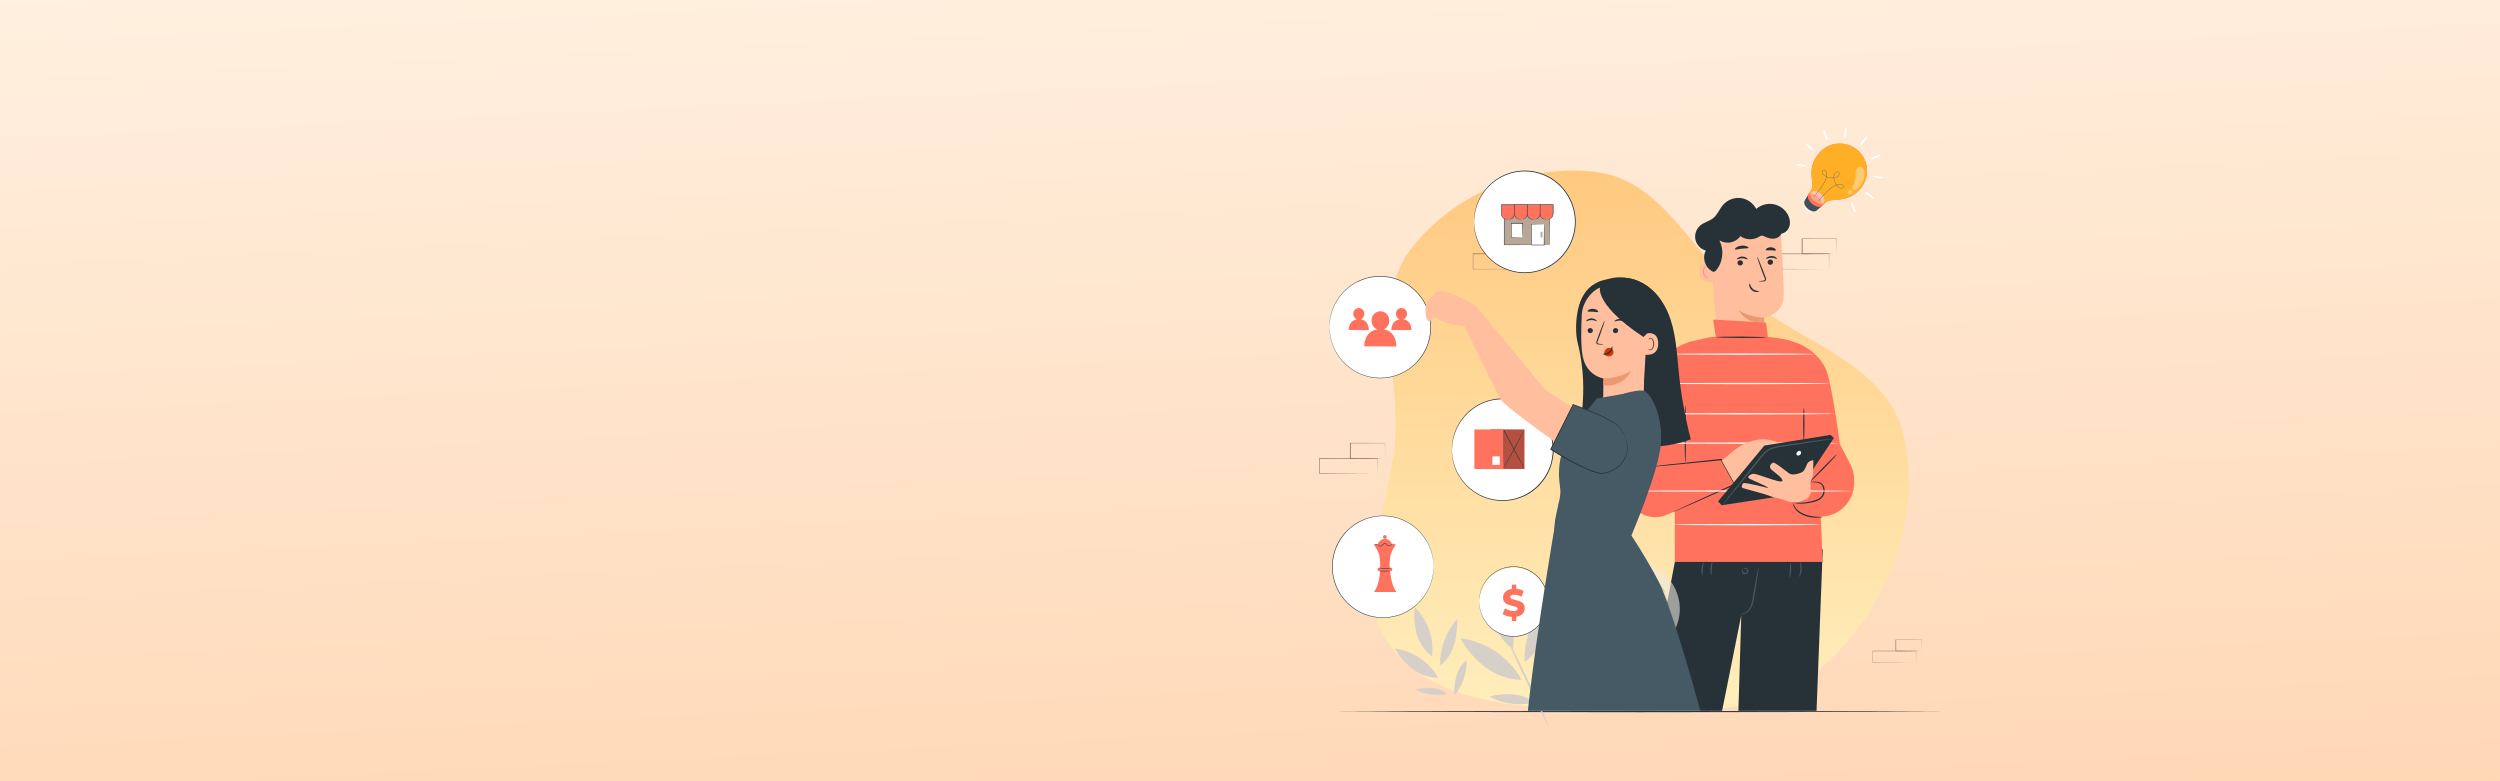 <svg width="1920" height="600" viewBox="0 0 1920 600" fill="none" xmlns="http://www.w3.org/2000/svg">
<rect x="0" y="0" width="1920" height="600" fill="#808080" stroke="none"/>
<g clip-path="url(#clip0_35_7041)">
<rect width="1920" height="600" fill="url(#paint0_linear_35_7041)"/>
<path d="M1834.3 238V237C1835.63 237.335 1835.63 237.668 1834.3 238Z" fill="#FED3CA"/>
<path d="M1833.3 240L1834.3 239L1833.3 240Z" fill="#FED3CA"/>
<path d="M1782.3 234C1781.96 233.66 1781.62 233.32 1781.3 233C1781.62 233.32 1781.96 233.66 1782.3 234Z" fill="#FED3CA"/>
<path fill-rule="evenodd" clip-rule="evenodd" d="M1071.61 334.777C1074.35 284.916 1053.33 230.733 1083.71 191.083C1116.39 148.451 1173.73 125.123 1226.91 132.278C1276.07 138.911 1298.65 192.573 1336.31 224.994C1380.13 262.706 1449.12 278.283 1462.12 334.777C1476.53 397.456 1449.57 467.366 1401.74 510.221C1355.62 551.511 1288.62 548.305 1226.91 545.548C1168.9 542.94 1101.68 541.896 1067.15 495.092C1034.25 450.448 1068.63 390.302 1071.61 334.777Z" fill="url(#paint1_linear_35_7041)"/>
<mask id="mask0_35_7041" style="mask-type:luminance" maskUnits="userSpaceOnUse" x="1013" y="340" width="51" height="24">
<path d="M1063.86 340H1013V363.95H1063.86V340Z" fill="white"/>
</mask>
<g mask="url(#mask0_35_7041)">
<path d="M1057.68 363.74C1057.68 363.67 1057.68 363.59 1057.68 363.52V360.61C1057.68 358.61 1057.63 355.61 1057.6 351.98L1057.74 352.12L1013.22 352.2C1013.32 352.1 1012.99 352.42 1013.44 351.97V363.76L1013.22 363.51L1044.9 363.61L1054.25 363.67H1054.35L1045.05 363.73L1013.22 363.95H1013V351.95C1013.45 351.5 1013.12 351.82 1013.23 351.72L1057.67 351.81H1057.81V351.95C1057.81 355.66 1057.75 358.61 1057.73 360.66V363.52C1057.72 363.59 1057.7 363.67 1057.68 363.74Z" fill="#73625C"/>
<path d="M1063.71 351.97C1063.7 351.9 1063.7 351.82 1063.71 351.75V348.77C1063.71 346.7 1063.71 343.77 1063.62 340.21L1063.79 340.37L1037.08 340.44L1037.31 340.21V351.96L1037 351.74L1056.1 351.85L1061.67 351.91H1063.71C1063.55 351.92 1063.38 351.92 1063.22 351.91H1061.76L1056.22 352.08L1036.97 352.19H1036.76V340.23L1036.99 340L1063.7 340.07H1063.86V340.23C1063.86 343.85 1063.79 346.8 1063.77 348.88V351.21C1063.77 351.46 1063.74 351.72 1063.71 351.97Z" fill="#73625C"/>
</g>
<mask id="mask1_35_7041" style="mask-type:luminance" maskUnits="userSpaceOnUse" x="1131" y="183" width="51" height="24">
<path d="M1181.86 183H1131V206.95H1181.86V183Z" fill="white"/>
</mask>
<g mask="url(#mask1_35_7041)">
<path d="M1175.68 206.74C1175.68 206.67 1175.68 206.59 1175.68 206.52V203.61C1175.68 201.61 1175.63 198.61 1175.6 194.98L1175.74 195.12L1131.22 195.2C1131.32 195.1 1130.99 195.42 1131.44 194.97V206.76L1131.22 206.51L1162.9 206.61L1172.25 206.67H1172.35L1163.05 206.73L1131.22 206.95H1131V194.95C1131.45 194.5 1131.12 194.82 1131.23 194.72L1175.67 194.81H1175.81V194.95C1175.81 198.66 1175.75 201.61 1175.73 203.66V206.52C1175.72 206.59 1175.7 206.67 1175.68 206.74Z" fill="#73625C"/>
<path d="M1181.71 194.97C1181.7 194.9 1181.7 194.82 1181.71 194.75V191.77C1181.71 189.7 1181.71 186.77 1181.62 183.21L1181.79 183.37L1155.08 183.44L1155.31 183.21V194.96L1155 194.74L1174.1 194.85L1179.67 194.91H1181.71C1181.55 194.92 1181.38 194.92 1181.22 194.91H1179.76L1174.22 195.08L1154.97 195.19H1154.76V183.23L1154.99 183L1181.7 183.07H1181.86V183.23C1181.86 186.85 1181.79 189.8 1181.77 191.88V194.21C1181.77 194.46 1181.74 194.72 1181.71 194.97Z" fill="#73625C"/>
</g>
<path d="M1024 546.505L1082.88 546.253L1141.75 546.162L1259.5 546L1377.25 546.162L1436.12 546.253L1495 546.505L1436.12 546.747L1377.25 546.838L1259.5 547L1141.75 546.838L1082.88 546.747L1024 546.505Z" fill="#263238"/>
<mask id="mask2_35_7041" style="mask-type:luminance" maskUnits="userSpaceOnUse" x="1360" y="183" width="51" height="24">
<path d="M1410.86 183H1360V206.95H1410.86V183Z" fill="white"/>
</mask>
<g mask="url(#mask2_35_7041)">
<path d="M1404.68 206.74C1404.68 206.67 1404.68 206.59 1404.68 206.52V203.61C1404.68 201.61 1404.63 198.61 1404.6 194.98L1404.74 195.12L1360.22 195.2C1360.32 195.1 1359.99 195.42 1360.44 194.97V206.76L1360.22 206.51L1391.9 206.61L1401.25 206.67H1401.35L1392.05 206.73L1360.22 206.95H1360V194.95C1360.45 194.5 1360.12 194.82 1360.23 194.72L1404.67 194.81H1404.81V194.95C1404.81 198.66 1404.75 201.61 1404.73 203.66V206.52C1404.72 206.59 1404.7 206.67 1404.68 206.74Z" fill="#73625C"/>
<path d="M1410.71 194.97C1410.7 194.9 1410.7 194.82 1410.71 194.75V191.77C1410.71 189.7 1410.71 186.77 1410.62 183.21L1410.79 183.37L1384.08 183.44L1384.31 183.21V194.96L1384 194.74L1403.1 194.85L1408.67 194.91H1410.71C1410.55 194.92 1410.38 194.92 1410.22 194.91H1408.76L1403.22 195.08L1383.97 195.19H1383.76V183.23L1383.99 183L1410.7 183.07H1410.86V183.23C1410.86 186.85 1410.79 189.8 1410.77 191.88V194.21C1410.77 194.46 1410.74 194.72 1410.71 194.97Z" fill="#73625C"/>
</g>
<mask id="mask3_35_7041" style="mask-type:luminance" maskUnits="userSpaceOnUse" x="1052" y="229" width="39" height="18">
<path d="M1052 229H1090.14V246.963H1052V229Z" fill="white"/>
</mask>
<g mask="url(#mask3_35_7041)">
<path d="M1085.51 246.805V244.458C1085.51 242.958 1085.47 240.707 1085.45 237.985L1085.55 238.09L1052.17 238.15C1052.24 238.075 1051.99 238.315 1052.33 237.978V246.82L1052.17 246.632L1075.92 246.708L1082.94 246.752H1083.01L1076.04 246.797L1052.17 246.962H1052V237.962C1052.34 237.625 1052.09 237.865 1052.17 237.79L1085.5 237.857H1085.61V237.962C1085.61 240.745 1085.56 242.958 1085.55 244.495V246.64C1085.54 246.696 1085.53 246.751 1085.51 246.805Z" fill="#73625C"/>
<path d="M1090.03 237.978C1090.03 237.923 1090.03 237.867 1090.03 237.812V235.578C1090.03 234.025 1090.03 231.828 1089.96 229.158L1090.09 229.277L1070.06 229.33L1070.23 229.158V237.97L1070 237.805L1084.33 237.888L1088.5 237.933H1090.03C1089.91 237.94 1089.79 237.94 1089.67 237.933H1088.57L1084.42 238.06L1069.98 238.143H1069.82V229.172L1069.99 229L1090.02 229.053H1090.14V229.172C1090.14 231.887 1090.09 234.1 1090.08 235.66V237.408C1090.08 237.595 1090.06 237.79 1090.03 237.978Z" fill="#73625C"/>
</g>
<mask id="mask4_35_7041" style="mask-type:luminance" maskUnits="userSpaceOnUse" x="1438" y="491" width="39" height="18">
<path d="M1438 491H1476.14V508.962H1438V491Z" fill="white"/>
</mask>
<g mask="url(#mask4_35_7041)">
<path d="M1471.51 508.805V506.458C1471.51 504.958 1471.47 502.708 1471.45 499.985L1471.55 500.09L1438.17 500.15C1438.24 500.075 1437.99 500.315 1438.33 499.978V508.82L1438.17 508.632L1461.92 508.708L1468.94 508.752H1469.01L1462.04 508.797L1438.17 508.963H1438V499.963C1438.34 499.625 1438.09 499.865 1438.17 499.79L1471.5 499.858H1471.61V499.963C1471.61 502.745 1471.56 504.958 1471.55 506.495V508.64C1471.54 508.696 1471.53 508.751 1471.51 508.805Z" fill="#73625C"/>
<path d="M1476.03 499.977C1476.03 499.923 1476.03 499.867 1476.03 499.813V497.577C1476.03 496.025 1476.03 493.827 1475.96 491.157L1476.09 491.277L1456.06 491.33L1456.23 491.158V499.97L1456 499.805L1470.33 499.888L1474.5 499.932H1476.03C1475.91 499.94 1475.79 499.94 1475.67 499.932H1474.57L1470.42 500.06L1455.98 500.142H1455.82V491.172L1455.99 491L1476.02 491.053H1476.14V491.173C1476.14 493.888 1476.09 496.1 1476.08 497.66V499.408C1476.08 499.595 1476.06 499.789 1476.03 499.977Z" fill="#73625C"/>
</g>
<path d="M1189.44 457.406C1177.16 471.598 1170.54 489.831 1170.85 508.597C1192.35 493.875 1189.44 457.406 1189.44 457.406Z" fill="#D6D0C9"/>
<path d="M1143.95 534.888C1160.4 544.259 1178.07 539.676 1178.07 539.676C1166.78 528.664 1143.95 534.888 1143.95 534.888Z" fill="#D6D0C9"/>
<path d="M1186.35 541.807C1201.18 524.576 1199.96 502.755 1199.96 502.755C1184.4 513.536 1186.35 541.807 1186.35 541.807Z" fill="#D6D0C9"/>
<path d="M1158.05 491.63C1157.67 491.821 1164.4 506.831 1173.07 525.156C1181.74 543.483 1189.1 558.204 1189.49 558.021C1189.89 557.837 1183.13 542.833 1174.46 524.508C1165.79 506.181 1158.44 491.459 1158.05 491.63Z" fill="#D6D0C9"/>
<path d="M1143.17 445C1143.17 445 1136.95 479.631 1161.94 498.684C1164.52 478.827 1157.56 458.922 1143.17 445Z" fill="#D6D0C9"/>
<path d="M1121.59 490.166C1121.59 490.166 1137.23 521.687 1168.67 522.098C1158.91 504.615 1141.45 492.777 1121.59 490.166Z" fill="#D6D0C9"/>
<path d="M1119.04 475.194C1110.44 485.144 1105.79 497.925 1106.02 511.081C1121.09 500.759 1119.04 475.194 1119.04 475.194Z" fill="#D6D0C9"/>
<path d="M1087.16 529.511C1098.69 536.081 1111.07 532.868 1111.07 532.868C1103.16 525.148 1087.16 529.511 1087.16 529.511Z" fill="#D6D0C9"/>
<path d="M1116.88 534.362C1127.27 522.282 1126.42 506.985 1126.42 506.985C1115.52 514.543 1116.88 534.362 1116.88 534.362Z" fill="#D6D0C9"/>
<path d="M1086.61 466.497C1086.61 466.497 1082.25 490.773 1099.77 504.13C1101.57 490.21 1096.7 476.257 1086.61 466.497Z" fill="#D6D0C9"/>
<path d="M1071.48 498.159C1071.48 498.159 1082.44 520.257 1104.48 520.545C1097.64 508.289 1085.4 499.989 1071.48 498.159Z" fill="#D6D0C9"/>
<path d="M1062.14 474.326C1083.62 474.326 1101.04 456.83 1101.04 435.247C1101.04 413.663 1083.62 396.167 1062.14 396.167C1040.66 396.167 1023.25 413.663 1023.25 435.247C1023.25 456.83 1040.66 474.326 1062.14 474.326Z" fill="white"/>
<path d="M1101.03 435.263C1101.03 435.263 1101.03 435.046 1100.98 434.629C1100.93 434.211 1100.91 433.577 1100.86 432.775C1100.86 432.366 1100.81 431.94 1100.79 431.406C1100.76 430.872 1100.63 430.363 1100.54 429.736L1100.24 427.833C1100.11 427.115 1099.94 426.405 1099.73 425.704C1098.82 422.056 1097.36 418.566 1095.4 415.36C1092.85 411.077 1089.52 407.329 1085.58 404.315L1083.91 403.063C1083.32 402.679 1082.7 402.32 1082.09 401.944C1081.49 401.568 1080.87 401.109 1080.2 400.842L1078.19 399.873L1077.17 399.389L1076.09 398.997L1073.92 398.162C1073.18 397.911 1072.4 397.761 1071.63 397.544C1070.86 397.319 1070.08 397.143 1069.29 397.018C1067.68 396.709 1066.04 396.517 1064.4 396.442C1063.56 396.442 1062.73 396.334 1061.9 396.35L1059.34 396.476C1058.91 396.476 1058.51 396.476 1058.05 396.567L1056.76 396.759C1055.93 396.91 1055.02 397.01 1054.16 397.185C1052.41 397.578 1050.69 398.087 1049 398.705L1047.71 399.18L1047.07 399.423L1046.45 399.723L1043.96 400.934C1043.12 401.385 1042.36 401.902 1041.55 402.386C1041.16 402.637 1040.71 402.854 1040.36 403.138L1039.21 403.973C1037.64 405.141 1036.14 406.41 1034.74 407.78L1032.81 409.992L1032.31 410.535L1031.87 411.127L1030.98 412.321L1030.1 413.515L1029.31 414.792L1028.54 416.078L1028.15 416.729C1028.03 416.946 1027.93 417.18 1027.82 417.406C1027.38 418.316 1026.95 419.226 1026.51 420.144C1026.07 421.062 1025.81 422.064 1025.45 423.024C1022.79 430.98 1022.79 439.596 1025.45 447.552L1026.5 450.433C1026.94 451.351 1027.38 452.261 1027.81 453.171L1028.14 453.856L1028.53 454.498L1029.31 455.784L1030.1 457.07L1030.98 458.264L1031.87 459.457L1032.31 460.05L1032.8 460.593C1033.47 461.319 1034.12 462.046 1034.77 462.772C1036.15 464.116 1037.62 465.368 1039.16 466.52L1040.3 467.355C1040.68 467.647 1041.13 467.865 1041.5 468.115C1042.33 468.599 1043.09 469.117 1043.91 469.568L1046.4 470.778L1047.02 471.079C1047.23 471.171 1047.45 471.237 1047.66 471.321L1048.95 471.797C1050.64 472.415 1052.36 472.924 1054.11 473.316C1054.94 473.492 1055.85 473.592 1056.71 473.742L1058.01 473.942C1058.43 473.992 1058.84 473.992 1059.29 474.026L1061.86 474.151C1062.69 474.151 1063.52 474.084 1064.35 474.059C1066 473.984 1067.64 473.792 1069.25 473.483C1070.04 473.358 1070.82 473.183 1071.59 472.957C1072.36 472.74 1073.14 472.59 1073.88 472.339L1076.05 471.505L1077.13 471.112L1078.16 470.628L1080.17 469.659C1080.83 469.351 1081.43 468.916 1082.05 468.557C1082.68 468.198 1083.28 467.823 1083.87 467.439L1085.53 466.186C1089.5 463.173 1092.85 459.432 1095.4 455.15C1097.35 451.935 1098.79 448.437 1099.7 444.781C1099.88 444.029 1100.12 443.328 1100.21 442.652L1100.51 440.748C1100.6 440.155 1100.7 439.613 1100.76 439.079C1100.81 438.544 1100.81 438.118 1100.83 437.709L1100.95 435.856C1100.95 435.439 1101 435.23 1101 435.23V435.856C1101 436.273 1101 436.908 1100.93 437.718C1100.93 438.127 1100.93 438.553 1100.87 439.087C1100.81 439.621 1100.72 440.139 1100.64 440.757C1100.56 441.374 1100.47 441.984 1100.37 442.668C1100.27 443.353 1100.04 444.054 1099.88 444.814C1098.99 448.496 1097.56 452.019 1095.61 455.266C1093.07 459.591 1089.72 463.39 1085.74 466.437L1084.08 467.706C1083.49 468.098 1082.87 468.457 1082.25 468.841C1081.64 469.225 1081.02 469.676 1080.35 469.96L1078.32 470.937L1077.29 471.438L1076.21 471.838L1074.02 472.673C1073.27 472.924 1072.49 473.082 1071.72 473.299C1070.94 473.525 1070.15 473.709 1069.35 473.842C1067.72 474.151 1066.07 474.351 1064.41 474.427C1063.58 474.427 1062.75 474.543 1061.86 474.535L1059.28 474.401C1058.85 474.401 1058.45 474.401 1057.97 474.318L1056.67 474.126C1055.84 473.976 1054.92 473.876 1054.03 473.7C1052.26 473.308 1050.52 472.799 1048.82 472.172L1047.52 471.697L1046.87 471.446L1046.24 471.146L1043.75 469.927C1042.92 469.476 1042.13 468.95 1041.31 468.466C1040.91 468.207 1040.48 467.99 1040.1 467.698L1038.95 466.863C1037.39 465.702 1035.9 464.433 1034.51 463.072L1032.52 460.877L1032.02 460.326L1031.57 459.725L1030.68 458.522L1029.76 457.27L1028.92 455.984L1028.14 454.682L1027.74 454.031L1027.41 453.338C1026.97 452.42 1026.52 451.493 1026.08 450.566C1025.64 449.64 1025.38 448.629 1025.02 447.653C1022.33 439.613 1022.33 430.897 1025.02 422.857C1025.38 421.88 1025.73 420.912 1026.08 419.943C1026.43 418.975 1026.97 418.09 1027.41 417.172C1027.53 416.946 1027.63 416.713 1027.74 416.487L1028.14 415.836L1028.93 414.534L1029.72 413.24L1030.62 412.029L1031.54 410.827L1031.99 410.234L1032.49 409.683L1034.48 407.479C1035.87 406.118 1037.34 404.858 1038.9 403.697L1040.05 402.862C1040.42 402.57 1040.88 402.353 1041.25 402.094C1042.09 401.61 1042.87 401.084 1043.69 400.633L1046.22 399.414L1046.85 399.114L1047.5 398.863L1048.79 398.387C1050.49 397.761 1052.24 397.252 1054.01 396.86C1054.88 396.684 1055.77 396.584 1056.64 396.434L1058.01 396.217C1058.44 396.158 1058.88 396.158 1059.31 396.133L1061.89 396C1062.73 396 1063.56 396.075 1064.45 396.108C1066.1 396.192 1067.75 396.384 1069.38 396.693C1070.18 396.826 1070.97 397.01 1071.75 397.235C1072.52 397.452 1073.3 397.611 1074.04 397.861L1076.24 398.696L1077.32 399.097L1078.35 399.59L1080.38 400.575C1081.02 400.9 1081.64 401.259 1082.24 401.643C1082.87 402.027 1083.49 402.386 1084.08 402.779L1085.74 404.048C1089.72 407.095 1093.07 410.885 1095.61 415.218C1097.56 418.466 1098.99 421.989 1099.88 425.671C1100.04 426.43 1100.29 427.132 1100.37 427.816C1100.44 428.501 1100.56 429.135 1100.64 429.728C1100.72 430.321 1100.82 430.863 1100.87 431.398C1100.92 431.932 1100.87 432.358 1100.93 432.767C1100.93 433.602 1100.98 434.195 1101 434.629C1101.01 435.063 1101.03 435.263 1101.03 435.263Z" fill="#263238"/>
<path d="M1069.22 419.509C1069.22 422.632 1066.71 425.161 1063.6 425.161C1060.49 425.161 1057.97 422.632 1057.97 419.509C1057.97 416.387 1060.49 413.857 1063.6 413.857C1066.71 413.857 1069.22 416.387 1069.22 419.509Z" fill="#FF725E"/>
<path d="M1063.6 413.857C1064.41 413.857 1065.06 413.199 1065.06 412.388C1065.06 411.576 1064.41 410.919 1063.6 410.919C1062.79 410.919 1062.14 411.576 1062.14 412.388C1062.14 413.199 1062.79 413.857 1063.6 413.857Z" fill="#FF725E"/>
<path d="M1068.04 435.973H1059.16C1058.48 435.973 1057.92 436.53 1057.92 437.217V437.375C1057.92 438.062 1058.48 438.619 1059.16 438.619H1068.04C1068.72 438.619 1069.27 438.062 1069.27 437.375V437.217C1069.27 436.53 1068.72 435.973 1068.04 435.973Z" fill="#FF725E"/>
<path d="M1060.02 436.332C1060.02 436.332 1059.87 449.047 1055.17 454.632H1063.86V436.332H1060.02Z" fill="#FF725E"/>
<path d="M1067.45 436.332C1067.45 436.332 1067.82 449.047 1072.51 454.632H1063.6V436.332H1067.45Z" fill="#FF725E"/>
<path d="M1071.96 418.449C1070.14 416.713 1068.54 418.574 1067.89 419.284C1067.23 419.994 1065.89 419.81 1065.17 418.583C1064.57 417.564 1063.88 417.547 1063.6 417.581C1063.32 417.614 1062.63 417.581 1062.03 418.583C1061.3 419.81 1059.97 419.969 1059.31 419.284C1058.65 418.599 1057.06 416.779 1055.23 418.449C1055.23 418.449 1059.01 423.241 1059.59 428.2C1060.17 433.159 1060.12 435.489 1059.59 436.866H1067.6C1067.08 435.489 1067.02 433.159 1067.6 428.2C1068.18 423.241 1071.96 418.449 1071.96 418.449Z" fill="#FF725E"/>
<path d="M1067.86 438.594C1066.42 438.811 1064.95 438.878 1063.49 438.811C1062.03 438.878 1060.57 438.811 1059.12 438.594C1060.57 438.377 1062.03 438.31 1063.49 438.377C1064.95 438.31 1066.42 438.377 1067.86 438.594Z" fill="#263238"/>
<path d="M1068.73 436.465C1067.1 436.691 1065.46 436.766 1063.82 436.708C1062.19 436.774 1060.54 436.708 1058.91 436.49C1060.54 436.273 1062.19 436.207 1063.82 436.273C1065.46 436.198 1067.1 436.257 1068.73 436.465Z" fill="#263238"/>
<path d="M1070.68 417.806C1070.45 417.79 1070.23 417.79 1070 417.806C1069.39 417.948 1068.82 418.232 1068.34 418.641C1067.99 418.925 1067.59 419.159 1067.16 419.326C1066.63 419.551 1066.02 419.484 1065.55 419.142C1065.14 418.758 1064.74 418.349 1064.38 417.915C1064.01 417.531 1063.42 417.464 1062.98 417.756C1062.51 418.09 1062.09 418.491 1061.71 418.933C1061.3 419.426 1060.69 419.701 1060.05 419.676C1059.52 419.568 1059.03 419.301 1058.65 418.917C1058.34 418.624 1057.98 418.391 1057.59 418.224C1057.01 418.015 1056.39 418.015 1055.8 418.224C1055.39 418.357 1055.19 418.516 1055.16 418.482C1055.14 418.449 1055.31 418.257 1055.75 418.065C1056.36 417.79 1057.05 417.756 1057.69 417.965C1058.12 418.132 1058.52 418.366 1058.87 418.666C1059.21 418.992 1059.63 419.217 1060.09 419.317C1060.6 419.309 1061.07 419.067 1061.38 418.666C1061.77 418.19 1062.23 417.765 1062.73 417.406C1063.03 417.222 1063.39 417.147 1063.74 417.18C1064.08 417.23 1064.39 417.397 1064.63 417.639C1065.09 418.073 1065.36 418.566 1065.75 418.85C1066.12 419.125 1066.59 419.184 1067.01 419.017C1067.41 418.867 1067.79 418.675 1068.13 418.424C1068.65 418.007 1069.26 417.748 1069.92 417.664C1070.47 417.606 1070.69 417.798 1070.68 417.806Z" fill="#263238"/>
<path d="M1153.96 384.469C1175.44 384.469 1192.86 366.972 1192.86 345.389C1192.86 323.806 1175.44 306.309 1153.96 306.309C1132.48 306.309 1115.07 323.806 1115.07 345.389C1115.07 366.972 1132.48 384.469 1153.96 384.469Z" fill="white"/>
<path d="M1115.07 345.381V344.746C1115.07 344.321 1115.11 343.686 1115.13 342.885C1115.13 342.476 1115.13 342.05 1115.18 341.515C1115.23 340.981 1115.32 340.464 1115.41 339.846C1115.56 338.477 1115.81 337.116 1116.16 335.788C1117.03 332.098 1118.46 328.558 1120.41 325.302C1126.12 315.593 1135.71 308.822 1146.74 306.702C1148.39 306.385 1150.06 306.192 1151.73 306.109C1152.56 306.109 1153.39 305.992 1154.28 306L1156.87 306.134C1157.3 306.134 1157.74 306.134 1158.18 306.209L1159.49 306.41C1160.36 306.551 1161.25 306.652 1162.12 306.835C1165.72 307.637 1169.2 308.906 1172.47 310.617C1173.3 311.06 1174.09 311.586 1174.92 312.078C1175.75 312.579 1176.54 313.139 1177.28 313.748C1178.85 314.917 1180.34 316.186 1181.74 317.547C1183.12 318.974 1184.4 320.485 1185.58 322.088C1188.02 325.378 1189.91 329.043 1191.19 332.941C1192.49 336.965 1193.17 341.156 1193.22 345.381C1193.17 349.605 1192.48 353.796 1191.19 357.812C1189.91 361.711 1188.02 365.376 1185.58 368.665C1184.4 370.268 1183.11 371.796 1181.73 373.232C1180.33 374.593 1178.84 375.862 1177.28 377.022C1176.53 377.632 1175.74 378.191 1174.91 378.692C1174.08 379.176 1173.3 379.702 1172.46 380.153C1170.79 381.005 1169.07 381.731 1167.3 382.34C1165.58 382.967 1163.84 383.484 1162.06 383.877C1161.19 384.052 1160.3 384.152 1159.43 384.294L1158.12 384.494C1157.68 384.553 1157.24 384.553 1156.81 384.578L1154.22 384.703C1153.39 384.703 1152.51 384.628 1151.67 384.603C1150 384.519 1148.33 384.319 1146.68 384.01C1135.66 381.89 1126.07 375.11 1120.35 365.401C1118.41 362.145 1116.98 358.613 1116.1 354.923C1115.76 353.588 1115.5 352.227 1115.35 350.858C1115.26 350.265 1115.17 349.722 1115.12 349.188C1115.08 348.654 1115.12 348.228 1115.07 347.819C1115.07 346.984 1115.02 346.408 1115.01 345.957C1114.99 345.506 1115.01 345.322 1115.01 345.322C1115.01 345.322 1115.01 345.54 1115.07 345.957C1115.14 346.374 1115.14 347.017 1115.2 347.81C1115.2 348.219 1115.25 348.645 1115.28 349.18C1115.31 349.714 1115.44 350.215 1115.53 350.849C1115.71 352.21 1115.99 353.554 1116.36 354.873C1117.27 358.522 1118.72 362.011 1120.67 365.226C1126.38 374.785 1135.89 381.43 1146.79 383.484C1148.4 383.785 1150.03 383.977 1151.67 384.052C1152.5 384.052 1153.33 384.16 1154.16 384.144L1156.72 384.01C1157.14 384.01 1157.55 384.01 1158.01 383.927L1159.29 383.726C1160.13 383.584 1161.03 383.484 1161.9 383.3C1163.64 382.916 1165.36 382.407 1167.04 381.781C1168.77 381.163 1170.45 380.42 1172.07 379.56C1172.91 379.118 1173.67 378.6 1174.48 378.116C1175.29 377.632 1176.06 377.097 1176.8 376.505C1178.34 375.353 1179.8 374.109 1181.18 372.764C1182.54 371.353 1183.8 369.851 1184.96 368.273C1187.39 365.042 1189.27 361.444 1190.56 357.612C1191.83 353.654 1192.5 349.539 1192.55 345.381C1192.5 341.223 1191.83 337.107 1190.56 333.15C1189.31 329.318 1187.45 325.712 1185.04 322.472C1183.89 320.886 1182.63 319.392 1181.26 317.981C1179.89 316.637 1178.43 315.384 1176.89 314.241C1176.15 313.648 1175.38 313.113 1174.57 312.629C1173.74 312.153 1172.98 311.636 1172.17 311.185C1168.94 309.507 1165.53 308.255 1161.99 307.445C1161.16 307.269 1160.25 307.161 1159.39 307.019L1158.1 306.819C1157.67 306.76 1157.27 306.769 1156.81 306.735L1154.26 306.602C1153.43 306.602 1152.6 306.668 1151.77 306.702C1150.13 306.777 1148.49 306.961 1146.88 307.261C1140.97 308.363 1135.4 310.843 1130.62 314.508C1126.67 317.513 1123.32 321.253 1120.77 325.52C1118.81 328.734 1117.36 332.223 1116.45 335.872C1116.08 337.191 1115.8 338.543 1115.62 339.904C1115.53 340.489 1115.42 341.031 1115.37 341.574C1115.32 342.117 1115.31 342.526 1115.29 342.935C1115.23 343.77 1115.19 344.346 1115.17 344.796C1115.14 345.247 1115.07 345.381 1115.07 345.381Z" fill="#263238"/>
<path d="M1170.76 329.819H1144.55V360.174H1170.76V329.819Z" fill="#FF725E"/>
<g opacity="0.3">
<path d="M1170.76 329.819H1144.55V360.174H1170.76V329.819Z" fill="black"/>
</g>
<path d="M1154.9 329.819H1132.34V360.174H1154.9V329.819Z" fill="#FF725E"/>
<path d="M1170.76 360.166C1170.63 359.999 1170.51 359.815 1170.42 359.623L1169.52 358.004L1166.25 352.026L1155.66 332.248C1155.34 331.647 1155.02 331.054 1154.73 330.495L1155.14 330.395C1155.14 338.743 1155.09 346.14 1155.07 351.559C1155.07 354.205 1155.02 356.359 1155 357.903V359.573C1155 359.774 1154.98 359.974 1154.96 360.174C1154.92 359.974 1154.91 359.774 1154.92 359.573V357.903C1154.92 356.359 1154.87 354.205 1154.85 351.559C1154.85 346.14 1154.85 338.702 1154.78 330.395C1154.78 330.278 1154.88 330.178 1155 330.178C1155.08 330.178 1155.15 330.228 1155.19 330.295L1156.12 332.039L1166.62 351.892C1167.93 354.397 1169 356.468 1169.76 357.937C1170.11 358.621 1170.39 359.172 1170.6 359.607C1170.67 359.79 1170.72 359.974 1170.76 360.166Z" fill="#263238"/>
<path d="M1170.76 329.819C1170.61 330.245 1170.43 330.662 1170.22 331.063C1169.86 331.848 1169.3 332.975 1168.6 334.402C1167.21 337.182 1165.2 340.989 1162.92 345.155C1160.63 349.321 1158.54 353.078 1157.01 355.783L1155.18 358.981C1154.97 359.381 1154.72 359.765 1154.46 360.133C1154.62 359.707 1154.81 359.298 1155.03 358.905L1156.74 355.624C1158.21 352.878 1160.27 349.104 1162.56 344.938L1168.38 334.252C1169.09 332.933 1169.67 331.839 1170.12 331.004C1170.3 330.595 1170.52 330.195 1170.76 329.819Z" fill="#263238"/>
<path d="M1151.82 350.481H1146.17V357.01H1151.82V350.481Z" fill="white"/>
<path d="M1132.32 168.427C1131.2 189.983 1147.69 208.358 1169.14 209.477C1190.6 210.596 1208.88 194.032 1210 172.476C1211.11 150.92 1194.63 132.545 1173.17 131.426C1171.83 131.359 1170.48 131.359 1169.13 131.426C1149.24 132.469 1133.35 148.44 1132.32 168.427Z" fill="white"/>
<path d="M1132.09 170.364V169.729C1132.09 169.312 1132.09 168.661 1132.15 167.868L1132.2 166.498C1132.25 165.989 1132.34 165.446 1132.42 164.829C1132.57 163.459 1132.83 162.099 1133.18 160.763C1134.05 157.073 1135.49 153.541 1137.43 150.285C1143.14 140.593 1152.71 133.822 1163.72 131.693C1165.37 131.384 1167.04 131.184 1168.71 131.109C1169.54 131.109 1170.37 130.992 1171.26 131L1173.85 131.125C1174.29 131.125 1174.73 131.125 1175.17 131.209L1176.47 131.409C1177.34 131.551 1178.23 131.651 1179.11 131.835C1180.88 132.227 1182.64 132.737 1184.34 133.363C1186.08 133.997 1187.78 134.749 1189.42 135.617C1190.26 136.068 1191.09 136.594 1191.87 137.078C1192.7 137.579 1193.49 138.138 1194.24 138.748C1195.8 139.908 1197.29 141.177 1198.69 142.538C1200.07 143.974 1201.36 145.502 1202.54 147.105C1204.98 150.394 1206.87 154.059 1208.15 157.958C1210.85 166.022 1210.85 174.763 1208.15 182.828C1206.88 186.727 1204.99 190.392 1202.54 193.681C1201.36 195.284 1200.08 196.812 1198.69 198.24C1197.29 199.609 1195.81 200.878 1194.24 202.038C1193.5 202.639 1192.7 203.182 1191.87 203.666C1191.04 204.159 1190.26 204.685 1189.42 205.127C1186.15 206.83 1182.68 208.108 1179.08 208.909C1178.2 209.093 1177.31 209.193 1176.44 209.335L1175.13 209.535C1174.7 209.594 1174.26 209.586 1173.82 209.619L1171.23 209.744C1170.4 209.744 1169.52 209.669 1168.68 209.636C1167.01 209.552 1165.34 209.36 1163.69 209.043C1152.66 206.922 1143.08 200.152 1137.36 190.442C1135.42 187.186 1133.99 183.646 1133.11 179.956C1132.76 178.629 1132.51 177.268 1132.36 175.899C1132.27 175.306 1132.18 174.755 1132.13 174.229L1132.08 172.86C1132.08 172.025 1132.08 171.441 1132.03 170.998C1131.97 170.556 1132.03 170.364 1132.03 170.364C1132.03 170.364 1132.03 170.581 1132.09 170.998C1132.16 171.416 1132.17 172.059 1132.22 172.852C1132.22 173.261 1132.27 173.686 1132.3 174.212C1132.32 174.738 1132.47 175.256 1132.55 175.84C1132.73 177.201 1133.01 178.554 1133.38 179.873C1134.29 183.521 1135.75 187.011 1137.7 190.225C1143.42 199.784 1152.92 206.43 1163.82 208.5C1165.44 208.801 1167.07 208.984 1168.71 209.06C1169.54 209.06 1170.37 209.176 1171.2 209.16L1173.75 209.026C1174.19 209.026 1174.58 209.026 1175.04 208.943L1176.33 208.742C1177.16 208.6 1178.07 208.5 1178.93 208.317C1180.67 207.924 1182.39 207.415 1184.07 206.797C1185.8 206.171 1187.48 205.428 1189.11 204.576C1189.94 204.126 1190.7 203.608 1191.51 203.132C1192.32 202.656 1193.11 202.114 1193.84 201.521C1196.99 199.242 1199.74 196.462 1202 193.281C1204.41 190.05 1206.28 186.452 1207.53 182.62C1210.19 174.688 1210.19 166.098 1207.53 158.166C1206.28 154.334 1204.41 150.728 1202.02 147.489C1200.86 145.911 1199.59 144.408 1198.24 142.997C1196.86 141.653 1195.4 140.409 1193.86 139.257C1193.12 138.664 1192.35 138.13 1191.53 137.646C1190.7 137.161 1189.95 136.644 1189.13 136.201C1187.51 135.341 1185.83 134.598 1184.1 133.98C1182.42 133.363 1180.7 132.853 1178.95 132.461C1178.12 132.277 1177.22 132.177 1176.36 132.035L1175.07 131.835C1174.64 131.776 1174.24 131.776 1173.78 131.751L1171.23 131.618C1170.4 131.618 1169.57 131.685 1168.73 131.71C1167.1 131.785 1165.46 131.977 1163.85 132.277C1152.95 134.339 1143.45 140.985 1137.74 150.536C1135.79 153.75 1134.34 157.24 1133.42 160.888C1133.05 162.207 1132.77 163.551 1132.59 164.912C1132.51 165.505 1132.4 166.048 1132.34 166.582C1132.28 167.116 1132.28 167.534 1132.26 167.943C1132.21 168.736 1132.17 169.354 1132.13 169.796C1132.09 170.147 1132.09 170.364 1132.09 170.364Z" fill="#263238"/>
<path d="M1190.19 158.15H1155.17V188.155H1190.19V158.15Z" fill="#B8A697"/>
<path d="M1190.19 188.155V185.976C1190.19 184.548 1190.19 182.486 1190.14 179.873C1190.14 174.621 1190.09 167.149 1190.05 158.166L1190.23 158.35H1155.22C1155.28 158.275 1155.35 158.2 1155.42 158.133V166.156C1155.42 168.786 1155.42 171.366 1155.42 173.887V188.13L1155.23 187.938L1180.51 188.038L1187.68 188.088H1190.26H1187.76L1180.63 188.138L1155.23 188.23H1155.04V158.158C1154.85 158.35 1155.31 157.891 1155.27 157.941H1190.46V158.125C1190.42 167.175 1190.39 174.688 1190.37 179.965C1190.37 182.561 1190.37 184.606 1190.32 186.026V187.604C1190.21 187.988 1190.19 188.155 1190.19 188.155Z" fill="#263238"/>
<path d="M1158.79 168.427H1157.24C1154.9 168.427 1153.01 166.532 1153.01 164.186V157.223H1162.98V164.186C1162.98 166.515 1161.11 168.41 1158.79 168.427Z" fill="#FF725E"/>
<path d="M1158.79 168.427C1158.79 168.385 1159.15 168.427 1159.78 168.235C1160.66 167.993 1161.44 167.475 1162 166.757C1162.39 166.248 1162.65 165.647 1162.77 165.021C1162.84 164.261 1162.86 163.493 1162.83 162.733V157.265L1163.03 157.474H1153.06L1153.27 157.265V164.62C1153.31 165.021 1153.4 165.413 1153.55 165.789C1153.83 166.448 1154.26 167.024 1154.83 167.458C1155.66 168.093 1156.68 168.419 1157.72 168.368C1158.1 168.368 1158.48 168.385 1158.86 168.444C1158.48 168.502 1158.1 168.527 1157.72 168.519C1156.63 168.627 1155.54 168.327 1154.66 167.684C1154.04 167.225 1153.55 166.607 1153.25 165.897C1153.09 165.497 1152.98 165.071 1152.93 164.637C1152.89 164.186 1152.93 163.752 1152.93 163.293V157.039H1163.35V162.716C1163.38 163.501 1163.35 164.286 1163.25 165.062C1163.11 165.739 1162.81 166.365 1162.38 166.899C1161.78 167.667 1160.92 168.193 1159.98 168.394C1159.73 168.444 1159.48 168.477 1159.22 168.477L1158.79 168.427Z" fill="#263238"/>
<path d="M1168.71 168.427H1167.15C1164.82 168.427 1162.93 166.523 1162.93 164.186V157.223H1172.9V164.186C1172.9 166.515 1171.03 168.402 1168.71 168.427Z" fill="#FF725E"/>
<path d="M1168.71 168.427C1168.71 168.385 1169.07 168.427 1169.69 168.235C1170.58 167.984 1171.37 167.45 1171.93 166.715C1172.31 166.198 1172.57 165.605 1172.7 164.979C1172.77 164.219 1172.79 163.451 1172.76 162.691V157.223L1172.96 157.432H1162.99L1163.21 157.223V164.578C1163.24 164.979 1163.34 165.371 1163.48 165.747C1163.76 166.398 1164.2 166.974 1164.75 167.417C1165.59 168.051 1166.61 168.377 1167.65 168.327C1168.03 168.327 1168.41 168.343 1168.79 168.402C1168.41 168.46 1168.03 168.485 1167.65 168.477C1166.56 168.586 1165.47 168.285 1164.59 167.642C1163.97 167.183 1163.48 166.565 1163.18 165.856C1163.03 165.455 1162.91 165.029 1162.86 164.595V156.998H1173.14V162.675C1173.16 163.459 1173.13 164.244 1173.03 165.021C1172.9 165.689 1172.62 166.315 1172.2 166.857C1171.59 167.625 1170.75 168.151 1169.79 168.352C1169.54 168.402 1169.29 168.435 1169.03 168.435C1168.93 168.452 1168.82 168.444 1168.71 168.435V168.427Z" fill="#263238"/>
<path d="M1178.62 168.427H1177.07C1174.73 168.427 1172.85 166.532 1172.85 164.186V157.223H1182.82V164.186C1182.82 166.515 1180.94 168.41 1178.62 168.427Z" fill="#FF725E"/>
<path d="M1178.62 168.427C1178.62 168.385 1178.98 168.427 1179.61 168.235C1180.5 167.984 1181.28 167.45 1181.85 166.715C1182.23 166.206 1182.49 165.605 1182.61 164.979C1182.69 164.219 1182.7 163.451 1182.67 162.691V157.223L1182.88 157.432H1172.91L1173.11 157.223V164.578C1173.15 164.979 1173.25 165.371 1173.39 165.747C1173.66 166.406 1174.1 166.983 1174.67 167.417C1175.49 168.051 1176.51 168.377 1177.55 168.327C1177.91 168.327 1178.27 168.368 1178.62 168.427C1178.24 168.485 1177.86 168.51 1177.48 168.502C1175.58 168.694 1173.77 167.634 1173.01 165.872C1172.85 165.471 1172.75 165.046 1172.7 164.611C1172.66 164.161 1172.7 163.727 1172.7 163.267V157.014H1183.12V162.691C1183.14 163.476 1183.12 164.261 1183.02 165.037C1182.88 165.714 1182.58 166.34 1182.15 166.874C1181.55 167.642 1180.69 168.168 1179.74 168.368C1179.5 168.418 1179.25 168.452 1178.99 168.452L1178.62 168.427Z" fill="#263238"/>
<path d="M1188.54 168.427H1186.98C1184.65 168.427 1182.77 166.523 1182.76 164.186V157.223H1192.73V164.186C1192.73 166.515 1190.86 168.402 1188.54 168.427Z" fill="#FF725E"/>
<path d="M1188.54 168.427C1188.54 168.385 1188.9 168.427 1189.52 168.235C1191.07 167.817 1192.23 166.557 1192.53 164.979C1192.61 164.219 1192.62 163.451 1192.58 162.691V157.223L1192.79 157.432H1182.78L1182.99 157.223V164.578C1183.03 164.979 1183.13 165.371 1183.28 165.747C1183.55 166.398 1183.99 166.974 1184.55 167.417C1185.38 168.051 1186.4 168.377 1187.44 168.327C1187.82 168.327 1188.2 168.343 1188.59 168.402C1188.2 168.46 1187.82 168.485 1187.44 168.477C1186.35 168.586 1185.26 168.285 1184.38 167.642C1183.77 167.183 1183.28 166.565 1182.98 165.856C1182.81 165.455 1182.7 165.029 1182.65 164.595V156.998H1193.07V162.675C1193.1 163.459 1193.06 164.244 1192.96 165.021C1192.82 165.697 1192.52 166.323 1192.09 166.857C1191.49 167.625 1190.64 168.151 1189.69 168.352C1189.44 168.402 1189.19 168.435 1188.93 168.435C1188.8 168.46 1188.67 168.452 1188.54 168.435V168.427Z" fill="#263238"/>
<path d="M1185.96 172.234H1176.19V188.163H1185.96V172.234Z" fill="white"/>
<path d="M1185.96 172.234C1186 172.61 1186.02 172.985 1186.01 173.361C1186.01 174.196 1186.01 175.264 1186.07 176.625C1186.07 179.505 1186.13 183.496 1186.17 188.155V188.355H1176.2C1176.24 188.405 1175.78 187.946 1175.97 188.138V172.067H1176.15L1183.33 172.159H1185.26C1185.48 172.159 1185.69 172.159 1185.91 172.2C1185.67 172.217 1185.44 172.217 1185.19 172.2L1183.22 172.242L1176.15 172.334L1176.31 172.167V188.18L1176.1 187.963H1185.86L1185.66 188.163C1185.7 183.555 1185.73 179.614 1185.76 176.759C1185.76 175.39 1185.8 174.254 1185.82 173.419V172.526C1185.82 172.276 1185.96 172.242 1185.96 172.234Z" fill="#263238"/>
<path d="M1169.39 171.524H1160.64V182.352H1169.39V171.524Z" fill="white"/>
<path d="M1169.39 182.352C1169.36 182.077 1169.34 181.793 1169.34 181.517C1169.34 180.941 1169.34 180.19 1169.29 179.28C1169.29 177.377 1169.21 174.697 1169.19 171.516L1169.38 171.708H1160.64L1160.86 171.491V182.311L1160.68 182.127L1166.97 182.227H1168.77C1168.99 182.227 1169.21 182.235 1169.43 182.269C1169.23 182.286 1169.04 182.286 1168.84 182.269L1167.09 182.319C1165.57 182.319 1163.36 182.386 1160.68 182.411H1160.5V171.407C1160.3 171.599 1160.76 171.14 1160.72 171.19H1169.66V171.382C1169.66 174.647 1169.59 177.377 1169.56 179.272C1169.56 180.165 1169.56 180.941 1169.51 181.467C1169.49 181.768 1169.45 182.06 1169.39 182.352Z" fill="#263238"/>
<path d="M1184.6 178.019H1183.14V182.361H1184.6V178.019Z" fill="#B8A697"/>
<path d="M1059.9 290.36C1081.38 290.36 1098.79 272.863 1098.79 251.281C1098.79 229.697 1081.38 212.201 1059.9 212.201C1038.41 212.201 1021 229.697 1021 251.281C1021 272.863 1038.41 290.36 1059.9 290.36Z" fill="white"/>
<path d="M1021 251.281V250.646C1021 250.22 1021 249.594 1021.07 248.793C1021.07 248.375 1021.07 247.958 1021.12 247.415C1021.18 246.873 1021.27 246.372 1021.35 245.746C1021.42 245.119 1021.53 244.51 1021.63 243.834C1021.76 243.107 1021.92 242.398 1022.12 241.688C1023.01 238.015 1024.45 234.5 1026.39 231.261C1028.93 226.936 1032.29 223.146 1036.26 220.099L1037.93 218.83C1038.52 218.437 1039.14 218.07 1039.75 217.686C1040.37 217.302 1040.98 216.851 1041.66 216.576L1043.68 215.59L1044.71 215.098L1045.79 214.697L1048 213.862C1048.74 213.612 1049.52 213.445 1050.29 213.236C1051.07 213.002 1051.86 212.827 1052.66 212.693C1054.29 212.385 1055.94 212.184 1057.59 212.109C1058.42 212.109 1059.25 211.992 1060.14 212L1062.73 212.134C1063.16 212.134 1063.6 212.134 1064.03 212.209L1065.34 212.41C1066.17 212.551 1067.09 212.652 1067.97 212.835C1069.74 213.228 1071.48 213.737 1073.18 214.363L1074.49 214.839L1075.13 215.081L1075.76 215.39L1078.25 216.609C1079.08 217.06 1079.86 217.577 1080.68 218.07C1081.08 218.32 1081.52 218.546 1081.89 218.83L1083.04 219.665C1084.63 220.842 1086.13 222.127 1087.55 223.505L1089.54 225.701L1090.04 226.26L1090.49 226.853L1091.39 228.055L1092.28 229.265L1093.11 230.559L1093.9 231.853L1094.29 232.513C1094.42 232.738 1094.52 232.972 1094.63 233.198C1095.07 234.116 1095.52 235.043 1095.96 235.969C1096.41 236.896 1096.67 237.906 1097.03 238.875C1098.32 242.882 1099 247.065 1099.05 251.281C1099 255.489 1098.32 259.671 1097.03 263.679C1096.67 264.656 1096.32 265.624 1095.96 266.592C1095.61 267.561 1095.07 268.446 1094.63 269.364L1094.3 270.049L1093.9 270.7L1093.12 272.002L1092.33 273.296L1091.43 274.507L1090.53 275.709L1090.08 276.31L1089.58 276.861L1087.55 279.057C1086.15 280.418 1084.66 281.678 1083.1 282.839L1081.96 283.674C1081.57 283.966 1081.12 284.183 1080.74 284.442C1079.91 284.926 1079.13 285.452 1078.31 285.903L1075.82 287.122L1075.19 287.422C1074.98 287.514 1074.76 287.589 1074.54 287.664L1073.24 288.14C1071.54 288.766 1069.8 289.276 1068.03 289.668C1067.15 289.852 1066.27 289.952 1065.4 290.094L1064.09 290.294C1063.66 290.353 1063.26 290.344 1062.79 290.378L1060.2 290.503C1059.37 290.503 1058.49 290.436 1057.65 290.403C1056 290.319 1054.34 290.127 1052.72 289.818C1051.92 289.685 1051.13 289.501 1050.35 289.267C1049.58 289.059 1048.79 288.9 1048.05 288.641L1045.85 287.806L1044.77 287.406L1043.74 286.913L1041.71 285.928C1041.04 285.619 1040.44 285.176 1039.81 284.817C1039.18 284.458 1038.57 284.074 1037.98 283.682L1036.32 282.413C1032.34 279.366 1028.99 275.576 1026.45 271.243C1024.51 267.995 1023.07 264.472 1022.19 260.79C1022.02 260.03 1021.77 259.329 1021.7 258.645C1021.62 257.96 1021.51 257.325 1021.42 256.733C1021.32 256.14 1021.24 255.589 1021.19 255.063C1021.14 254.537 1021.19 254.103 1021.13 253.693C1021.13 252.859 1021.08 252.266 1021.07 251.832C1021.05 251.398 1021.07 251.197 1021.07 251.197C1021.07 251.197 1021.07 251.414 1021.12 251.832C1021.17 252.249 1021.18 252.884 1021.23 253.685C1021.23 254.094 1021.28 254.52 1021.31 255.055C1021.33 255.589 1021.46 256.098 1021.56 256.724C1021.65 257.351 1021.75 257.952 1021.86 258.628C1021.99 259.346 1022.15 260.064 1022.36 260.765C1023.27 264.422 1024.71 267.92 1026.67 271.134C1029.21 275.417 1032.56 279.165 1036.51 282.179L1038.18 283.44C1038.77 283.824 1039.38 284.183 1039.99 284.559C1040.61 284.934 1041.22 285.394 1041.88 285.661L1043.89 286.629L1044.91 287.113L1045.99 287.506L1048.17 288.341C1048.91 288.583 1049.68 288.741 1050.45 288.95C1051.22 289.175 1052 289.351 1052.79 289.484C1054.41 289.785 1056.05 289.977 1057.69 290.052C1058.52 290.052 1059.35 290.169 1060.18 290.152L1062.75 290.019C1063.18 290.019 1063.58 290.019 1064.04 289.935L1065.34 289.735C1066.17 289.593 1067.07 289.493 1067.94 289.317C1069.69 288.925 1071.41 288.416 1073.1 287.79L1074.39 287.322L1075.02 287.08L1075.65 286.779L1078.14 285.56C1078.97 285.118 1079.74 284.6 1080.55 284.116C1080.94 283.866 1081.38 283.649 1081.75 283.356L1082.89 282.522C1084.43 281.369 1085.89 280.117 1087.27 278.773C1087.92 278.047 1088.58 277.32 1089.24 276.594L1089.73 276.043L1090.18 275.45L1091.06 274.265L1091.95 273.063L1092.73 271.785L1093.51 270.5L1093.9 269.857L1094.23 269.172L1095.55 266.434L1096.6 263.554C1097.87 259.588 1098.54 255.455 1098.59 251.289C1098.54 247.123 1097.87 242.991 1096.6 239.025L1095.54 236.145C1095.1 235.226 1094.71 234.316 1094.23 233.406C1094.12 233.181 1094.01 232.947 1093.9 232.722L1093.51 232.079L1092.73 230.793L1091.95 229.516L1091.04 228.339L1090.16 227.153L1089.72 226.56L1089.22 226.009L1087.26 223.839C1085.88 222.495 1084.41 221.242 1082.86 220.09L1081.72 219.255C1081.35 218.972 1080.89 218.755 1080.53 218.496C1079.7 218.011 1078.94 217.494 1078.12 217.051L1075.62 215.841L1075 215.54C1074.79 215.448 1074.57 215.382 1074.36 215.298L1073.07 214.822C1071.39 214.205 1069.67 213.695 1067.91 213.303C1067.08 213.119 1066.17 213.019 1065.31 212.877L1064.02 212.677C1063.59 212.618 1063.18 212.627 1062.73 212.593L1060.17 212.46C1059.34 212.46 1058.51 212.535 1057.68 212.56C1056.03 212.635 1054.4 212.827 1052.78 213.128C1051.99 213.261 1051.21 213.436 1050.44 213.662C1049.67 213.871 1048.89 214.029 1048.15 214.28L1045.98 215.115L1044.9 215.507L1043.88 215.999L1041.85 216.868C1041.17 217.168 1040.58 217.611 1039.95 217.961C1039.32 218.312 1038.72 218.696 1038.13 219.088L1036.47 220.341C1032.51 223.355 1029.17 227.103 1026.62 231.386C1024.66 234.609 1023.22 238.107 1022.31 241.763C1022.11 242.465 1021.94 243.174 1021.81 243.892C1021.7 244.568 1021.6 245.203 1021.51 245.796C1021.42 246.388 1021.32 246.931 1021.26 247.465C1021.2 248 1021.21 248.417 1021.18 248.826L1021.07 250.646C1021.02 251.072 1021 251.281 1021 251.281Z" fill="#263238"/>
<path d="M1062.62 252.993C1065.25 251.824 1066.93 249.202 1066.92 246.314C1067.16 242.557 1064.32 239.318 1060.59 239.075C1056.85 238.833 1053.63 241.68 1053.39 245.429C1053.37 245.704 1053.37 245.98 1053.39 246.255C1053.34 249.177 1055.04 251.849 1057.7 253.026C1047.29 254.604 1047.73 265.975 1047.73 265.975L1072.36 266.092C1072.36 266.092 1072.92 254.554 1062.63 252.993H1062.62Z" fill="#FF725E"/>
<path d="M1077.87 245.27C1079.51 244.543 1080.58 242.899 1080.56 241.095C1080.71 238.741 1078.93 236.721 1076.59 236.57C1074.24 236.42 1072.23 238.207 1072.08 240.561C1072.08 240.736 1072.08 240.92 1072.08 241.095C1072.05 242.924 1073.11 244.593 1074.78 245.328C1068.26 246.321 1068.55 253.443 1068.55 253.443L1083.98 253.51C1083.98 253.51 1084.33 246.255 1077.87 245.27Z" fill="#FF725E"/>
<path d="M1045.11 245.27C1046.76 244.543 1047.82 242.899 1047.8 241.095C1047.95 238.741 1046.18 236.721 1043.83 236.57C1041.49 236.42 1039.48 238.207 1039.33 240.561C1039.32 240.736 1039.32 240.92 1039.33 241.095C1039.3 242.924 1040.36 244.593 1042.03 245.328C1035.51 246.321 1035.81 253.443 1035.81 253.443L1051.23 253.51C1051.23 253.51 1051.58 246.255 1045.11 245.27Z" fill="#FF725E"/>
<path d="M1136.04 461.12C1135.27 475.738 1146.5 488.205 1161.12 488.963C1175.74 489.727 1188.2 478.496 1188.96 463.878C1189.73 449.26 1178.5 436.793 1163.88 436.034C1162.96 435.989 1162.04 435.989 1161.12 436.034C1147.57 436.742 1136.74 447.573 1136.04 461.12Z" fill="white"/>
<path d="M1136.01 461.972V461.537C1136.01 461.251 1136.04 460.804 1136.06 460.26C1136.06 459.974 1136.06 459.688 1136.09 459.316C1136.12 458.944 1136.19 458.6 1136.24 458.171C1136.34 457.233 1136.51 456.299 1136.75 455.383C1137.35 452.865 1138.31 450.455 1139.63 448.235C1143.5 441.577 1150 436.93 1157.48 435.476C1158.59 435.264 1159.73 435.127 1160.86 435.07C1161.42 435.07 1161.98 434.99 1162.59 435.001L1164.35 435.087C1164.64 435.087 1164.91 435.087 1165.24 435.144L1166.12 435.276C1166.68 435.379 1167.31 435.447 1167.91 435.567C1170.34 436.123 1172.71 436.999 1174.92 438.16C1175.49 438.47 1176.02 438.83 1176.58 439.162C1177.14 439.506 1177.68 439.883 1178.19 440.307C1180.36 441.887 1182.26 443.821 1183.82 446.031C1185.47 448.286 1186.76 450.799 1187.63 453.472C1189.46 459.001 1189.46 464.994 1187.63 470.523C1186.76 473.196 1185.47 475.709 1183.82 477.965C1182.26 480.174 1180.36 482.108 1178.19 483.688C1177.68 484.112 1177.14 484.495 1176.58 484.833C1176.02 485.171 1175.49 485.525 1174.92 485.835C1172.71 487.008 1170.34 487.878 1167.91 488.428C1167.34 488.547 1166.71 488.622 1166.12 488.72L1165.24 488.851C1164.94 488.891 1164.64 488.891 1164.35 488.908L1162.59 489C1162.02 489 1161.43 488.949 1160.86 488.925C1159.73 488.868 1158.59 488.731 1157.48 488.519C1149.99 487.06 1143.49 482.394 1139.63 475.709C1138.31 473.477 1137.34 471.056 1136.75 468.526C1136.51 467.61 1136.34 466.677 1136.24 465.738C1136.18 465.332 1136.11 464.96 1136.08 464.593C1136.06 464.227 1136.08 463.935 1136.05 463.649C1136.05 463.105 1136.02 462.682 1136.01 462.373C1135.99 462.063 1136.01 461.943 1136.01 461.943C1136.01 461.943 1136.01 462.087 1136.05 462.373C1136.1 462.658 1136.1 463.099 1136.13 463.643C1136.13 463.923 1136.17 464.215 1136.19 464.582C1136.21 464.948 1136.3 465.297 1136.36 465.726C1136.48 466.66 1136.67 467.587 1136.92 468.492C1137.54 470.993 1138.52 473.385 1139.85 475.583C1143.72 482.137 1150.16 486.693 1157.55 488.101C1158.64 488.308 1159.75 488.439 1160.86 488.491C1161.42 488.491 1161.98 488.565 1162.55 488.559L1164.28 488.467C1164.57 488.467 1164.85 488.467 1165.16 488.41L1166.03 488.273C1166.59 488.17 1167.21 488.101 1167.79 487.981C1168.99 487.706 1170.16 487.357 1171.31 486.928C1172.49 486.498 1173.62 485.989 1174.73 485.399C1175.29 485.096 1175.81 484.741 1176.36 484.415C1176.91 484.083 1177.43 483.711 1177.93 483.305C1178.98 482.52 1179.97 481.662 1180.9 480.741C1181.82 479.773 1182.68 478.743 1183.46 477.661C1185.09 475.44 1186.35 472.967 1187.2 470.34C1189 464.897 1189 459.012 1187.2 453.569C1186.35 450.942 1185.09 448.469 1183.46 446.254C1181.94 444.073 1180.07 442.167 1177.93 440.611C1177.44 440.204 1176.91 439.832 1176.36 439.506C1175.79 439.174 1175.28 438.819 1174.73 438.516C1173.62 437.926 1172.49 437.417 1171.31 436.987C1170.18 436.564 1169.01 436.215 1167.83 435.945C1167.26 435.825 1166.65 435.757 1166.06 435.659L1165.19 435.522C1164.9 435.482 1164.63 435.482 1164.32 435.465L1162.59 435.373C1162.02 435.373 1161.46 435.419 1160.9 435.436C1159.79 435.488 1158.68 435.62 1157.59 435.825C1153.56 436.575 1149.78 438.275 1146.53 440.794C1143.85 442.854 1141.58 445.418 1139.85 448.344C1138.53 450.547 1137.54 452.939 1136.92 455.441C1136.67 456.345 1136.48 457.272 1136.36 458.205C1136.3 458.606 1136.22 458.978 1136.19 459.322C1136.16 459.665 1136.15 459.98 1136.13 460.26C1136.1 460.804 1136.07 461.222 1136.05 461.531C1136.03 461.84 1136.01 461.972 1136.01 461.972Z" fill="#263238"/>
<path d="M1164.49 473.693V477H1161.11V473.814C1158.3 473.608 1155.63 472.744 1154 471.554L1155.83 467.207C1157.77 468.512 1160.01 469.226 1162.31 469.261C1164.62 469.261 1165.52 468.574 1165.52 467.545C1165.52 464.244 1154.32 466.652 1154.32 458.913C1154.32 455.636 1156.54 452.867 1161.1 452.272V449H1164.48V452.215C1166.48 452.352 1168.43 452.947 1170.19 453.971L1168.47 458.347C1166.81 457.346 1164.93 456.791 1163.01 456.739C1160.68 456.739 1159.84 457.575 1159.84 458.615C1159.84 461.802 1171 459.416 1171 467.098C1171.01 470.273 1168.88 473.013 1164.49 473.693Z" fill="#FF725E"/>
<path d="M1391.84 162.184L1391.35 161.774C1391.43 161.385 1391.39 160.987 1391.24 160.621C1390.61 159.156 1389.32 158.079 1387.77 157.721C1387.38 157.638 1386.98 157.671 1386.62 157.817L1386.13 157.411L1385.94 158.774C1385.91 159.101 1385.96 159.43 1386.08 159.734C1386.71 161.198 1388 162.273 1389.55 162.634C1389.87 162.696 1390.21 162.683 1390.52 162.598L1391.84 162.184Z" fill="white"/>
<path d="M1385.93 157.019C1385.03 154.543 1386.4 152.906 1388.99 153.362C1391.58 153.818 1394.41 156.187 1395.31 158.666C1396.21 161.145 1394.83 162.777 1392.24 162.321C1389.65 161.865 1386.82 159.492 1385.93 157.019Z" fill="#455A64"/>
<path d="M1386.3 156.325C1385.38 153.76 1386.8 152.065 1389.49 152.535C1392.18 153.005 1395.11 155.47 1396.04 158.034C1396.97 160.599 1395.55 162.299 1392.86 161.826C1390.17 161.353 1387.24 158.895 1386.3 156.325Z" fill="#37474F"/>
<path d="M1386.77 155.598C1385.82 152.967 1387.28 151.225 1390.04 151.709C1392.8 152.194 1395.8 154.718 1396.76 157.351C1397.71 159.983 1396.25 161.72 1393.49 161.236C1390.74 160.752 1387.73 158.227 1386.77 155.598Z" fill="#455A64"/>
<path d="M1387.23 154.859C1386.26 152.162 1387.75 150.379 1390.58 150.875C1393.4 151.371 1396.49 153.956 1397.46 156.653C1398.44 159.349 1396.94 161.133 1394.12 160.639C1391.3 160.146 1388.23 157.563 1387.23 154.859Z" fill="#37474F"/>
<path d="M1387.73 154.144C1386.73 151.381 1388.26 149.555 1391.15 150.064C1394.04 150.572 1397.19 153.211 1398.2 155.981C1399.22 158.751 1397.67 160.57 1394.78 160.061C1391.89 159.553 1388.73 156.89 1387.73 154.144Z" fill="#455A64"/>
<path d="M1388.19 153.407C1387.17 150.582 1388.73 148.711 1391.69 149.231C1394.65 149.751 1397.88 152.463 1398.91 155.29C1399.94 158.118 1398.37 159.983 1395.41 159.466C1392.44 158.95 1389.21 156.233 1388.19 153.407Z" fill="#37474F"/>
<path d="M1401.11 156.184C1401.77 155.392 1401.91 154.164 1401.37 152.688C1400.3 149.728 1396.92 146.881 1393.82 146.35C1392.27 146.077 1391.09 146.428 1390.43 147.211C1390.18 147.518 1389.16 148.721 1388.91 149.028C1388.24 149.821 1388.1 151.049 1388.64 152.526C1389.71 155.486 1393.09 158.334 1396.19 158.867C1397.74 159.138 1398.93 158.786 1399.58 158.004C1399.84 157.697 1400.85 156.494 1401.11 156.184Z" fill="#FF725E"/>
<path d="M1426.42 115.161C1417.55 107.713 1404.32 108.88 1396.86 117.769C1396.86 117.769 1396.85 117.772 1396.85 117.775C1386.13 130.553 1394.87 141.507 1390.55 146.655C1389.86 147.479 1389.71 148.752 1390.27 150.286C1391.39 153.345 1394.89 156.301 1398.1 156.863C1399.73 157.155 1400.94 156.777 1401.63 155.958C1405.95 150.807 1418.25 157.515 1428.97 144.736C1436.42 135.847 1435.28 122.608 1426.42 115.161Z" fill="#FF725E"/>
<path d="M1426.42 115.161C1417.55 107.713 1404.32 108.88 1396.86 117.769C1396.86 117.769 1396.85 117.772 1396.85 117.775C1386.13 130.553 1394.87 141.507 1390.55 146.655C1389.86 147.479 1389.71 148.752 1390.27 150.286C1391.39 153.345 1394.89 156.301 1398.1 156.863C1399.73 157.155 1400.94 156.777 1401.63 155.958C1405.95 150.807 1418.25 157.515 1428.97 144.736C1436.42 135.847 1435.28 122.608 1426.42 115.161Z" fill="#FFAF26"/>
<path d="M1391.21 150.485C1390.27 147.919 1391.7 146.223 1394.39 146.693C1397.08 147.163 1400.01 149.628 1400.94 152.192C1401.87 154.757 1400.44 156.458 1397.76 155.988C1395.07 155.517 1392.13 153.049 1391.21 150.485Z" fill="#FF725E"/>
<path opacity="0.55" d="M1391.21 150.485C1390.27 147.919 1391.7 146.223 1394.39 146.693C1397.08 147.163 1400.01 149.628 1400.94 152.192C1401.87 154.757 1400.44 156.458 1397.76 155.988C1395.07 155.517 1392.13 153.049 1391.21 150.485Z" fill="white"/>
<path opacity="0.25" d="M1399.04 156.044C1398.61 156.086 1398.18 156.066 1397.76 155.988C1395.07 155.508 1392.13 153.053 1391.2 150.488C1391.06 150.084 1390.96 149.661 1390.93 149.232C1391.36 149.191 1391.79 149.208 1392.21 149.287C1394.89 149.766 1397.84 152.22 1398.76 154.788C1398.92 155.189 1399.01 155.615 1399.04 156.044Z" fill="#FF725E"/>
<path d="M1399.04 156.044C1398.61 156.086 1398.18 156.066 1397.76 155.988C1395.07 155.508 1392.13 153.053 1391.2 150.488C1391.06 150.084 1390.96 149.661 1390.93 149.232C1391.36 149.191 1391.79 149.208 1392.21 149.287C1394.89 149.766 1397.84 152.22 1398.76 154.788C1398.92 155.189 1399.01 155.615 1399.04 156.044Z" fill="#FF725E"/>
<path opacity="0.35" d="M1399.04 156.044C1398.61 156.086 1398.18 156.066 1397.76 155.988C1395.07 155.508 1392.13 153.053 1391.2 150.488C1391.06 150.084 1390.96 149.661 1390.93 149.232C1391.36 149.191 1391.79 149.208 1392.21 149.287C1394.89 149.766 1397.84 152.22 1398.76 154.788C1398.92 155.189 1399.01 155.615 1399.04 156.044Z" fill="white"/>
<path opacity="0.35" d="M1431.94 134.223C1432.21 131.847 1431.7 129.286 1429.14 128.517C1428.86 128.436 1428.58 128.394 1428.29 128.388C1427.21 128.406 1426.21 128.99 1425.67 129.925C1424.59 131.676 1425.27 133.9 1425.12 135.838C1424.96 137.964 1424.42 140.043 1423.53 141.985C1423.17 142.66 1422.88 143.367 1422.67 144.101C1422.51 144.933 1423 145.744 1423.81 145.983C1424.71 146.176 1425.7 145.665 1426.3 145.124C1429.89 141.918 1431.42 138.565 1431.94 134.223ZM1422.22 146.426C1421.65 145.91 1420.81 145.839 1420.16 146.248C1419.61 146.604 1419.23 147.173 1419.12 147.82C1419.03 148.551 1419.54 149.221 1420.26 149.324C1420.99 149.416 1421.72 149.134 1422.19 148.573C1422.68 147.987 1422.82 147.047 1422.22 146.426Z" fill="white"/>
<path d="M1396.59 154.512L1396.4 154.357C1401.21 148.629 1404.55 145.317 1407.58 143.286C1408.36 142.759 1409.19 142.306 1410.05 141.933C1409.09 140.371 1408.48 138.623 1408.25 136.802C1406.41 136.89 1404.59 136.587 1402.88 135.914C1402.67 136.831 1402.36 137.722 1401.98 138.58C1400.51 141.92 1397.83 145.79 1393.02 151.519L1392.84 151.362C1397.63 145.652 1400.3 141.8 1401.76 138.483C1402.14 137.623 1402.44 136.73 1402.65 135.81C1402.44 135.715 1402.22 135.604 1402.02 135.482C1399.89 134.228 1399.25 132.776 1399.37 131.83C1399.45 131.175 1399.93 130.636 1400.57 130.474C1401.2 130.3 1401.88 130.531 1402.28 131.057C1402.99 131.861 1403.42 133.422 1402.95 135.684C1404.63 136.361 1406.43 136.668 1408.24 136.585C1408.2 136.224 1408.2 135.859 1408.24 135.499C1408.48 133.436 1409.51 132.333 1410.37 131.976C1411.23 131.613 1412.22 132.011 1412.57 132.866C1412.71 133.194 1412.74 133.558 1412.66 133.905C1412.48 134.831 1411.56 136.022 1409.57 136.617C1409.22 136.711 1408.86 136.772 1408.5 136.798C1408.73 138.592 1409.35 140.316 1410.3 141.852C1412.45 141.007 1414.06 141.158 1414.96 141.707C1415.54 142.008 1415.87 142.629 1415.82 143.28C1415.77 143.94 1415.32 144.504 1414.69 144.694C1413.77 144.978 1412.24 144.595 1410.64 142.717C1410.48 142.54 1410.34 142.35 1410.2 142.149C1409.33 142.514 1408.5 142.965 1407.73 143.495C1404.71 145.525 1401.39 148.808 1396.59 154.512ZM1410.43 142.053C1410.55 142.23 1410.68 142.398 1410.82 142.554C1412.34 144.343 1413.78 144.71 1414.61 144.454C1415.15 144.294 1415.53 143.81 1415.57 143.248C1415.62 142.693 1415.32 142.163 1414.83 141.909C1414.01 141.431 1412.48 141.288 1410.44 142.059L1410.43 142.053ZM1401.88 131.01C1401.55 130.707 1401.08 130.593 1400.64 130.718C1400.09 130.846 1399.68 131.308 1399.62 131.868C1399.51 132.731 1400.12 134.084 1402.15 135.28C1402.33 135.387 1402.52 135.484 1402.71 135.573C1403.13 133.415 1402.72 131.926 1402.08 131.205C1402.02 131.136 1401.95 131.072 1401.88 131.01ZM1411.95 132.405C1411.54 132.05 1410.96 131.965 1410.46 132.187C1409.44 132.594 1408.67 133.899 1408.48 135.514C1408.44 135.859 1408.44 136.207 1408.47 136.552C1408.83 136.522 1409.18 136.458 1409.52 136.359C1411.07 135.893 1412.22 134.903 1412.45 133.832C1412.57 133.302 1412.38 132.745 1411.95 132.405Z" fill="#455A64"/>
<path d="M1428.97 111.236C1428.7 111.02 1428.66 110.622 1428.87 110.35L1432.79 105.432C1433.01 105.16 1433.41 105.113 1433.68 105.333C1433.96 105.553 1434 105.95 1433.78 106.223L1429.86 111.14C1429.64 111.413 1429.25 111.456 1428.97 111.239L1428.97 111.236Z" fill="white"/>
<path d="M1437.09 122.335C1437 122.265 1436.94 122.174 1436.9 122.068C1436.77 121.746 1436.93 121.382 1437.25 121.252C1437.25 121.252 1437.25 121.252 1437.25 121.249L1443.1 118.949C1443.41 118.782 1443.79 118.894 1443.96 119.201C1444.12 119.508 1444.01 119.891 1443.7 120.059C1443.65 120.084 1443.6 120.104 1443.55 120.117L1437.7 122.417C1437.5 122.495 1437.26 122.462 1437.09 122.333L1437.09 122.335Z" fill="white"/>
<path d="M1438.57 136.017C1438.3 135.801 1438.25 135.404 1438.47 135.129C1438.61 134.952 1438.83 134.861 1439.06 134.898L1445.26 135.823C1445.6 135.91 1445.8 136.256 1445.71 136.591C1445.63 136.878 1445.37 137.075 1445.07 137.066L1438.88 136.137C1438.77 136.124 1438.66 136.085 1438.57 136.017Z" fill="white"/>
<path d="M1437.91 152.537L1433.01 148.623C1432.73 148.413 1432.68 148.018 1432.89 147.739C1433.1 147.459 1433.49 147.402 1433.77 147.613C1433.78 147.619 1433.79 147.626 1433.8 147.634L1438.71 151.546C1438.98 151.766 1439.03 152.163 1438.81 152.436C1438.59 152.709 1438.19 152.755 1437.92 152.536L1437.91 152.537Z" fill="white"/>
<path d="M1424.19 162.613C1424.11 162.546 1424.04 162.453 1424 162.352L1421.71 156.505C1421.59 156.179 1421.75 155.815 1422.07 155.687C1422.4 155.56 1422.76 155.719 1422.89 156.041L1425.17 161.889C1425.3 162.214 1425.14 162.581 1424.82 162.708C1424.61 162.79 1424.37 162.754 1424.19 162.613Z" fill="white"/>
<path d="M1379.85 127.013C1379.58 126.796 1379.53 126.4 1379.75 126.124C1379.89 125.947 1380.12 125.856 1380.34 125.893L1386.54 126.819C1386.89 126.834 1387.16 127.127 1387.15 127.474C1387.13 127.82 1386.84 128.093 1386.49 128.08C1386.44 128.077 1386.4 128.072 1386.35 128.061L1380.16 127.135C1380.04 127.123 1379.94 127.08 1379.85 127.013Z" fill="white"/>
<path d="M1391.61 115.352L1386.71 111.436C1386.43 111.226 1386.37 110.831 1386.58 110.552C1386.79 110.272 1387.19 110.215 1387.47 110.426C1387.48 110.432 1387.48 110.439 1387.5 110.447L1392.4 114.36C1392.67 114.579 1392.72 114.976 1392.5 115.249C1392.28 115.522 1391.88 115.569 1391.61 115.349L1391.61 115.352Z" fill="white"/>
<path d="M1402.71 107.204C1402.63 107.136 1402.56 107.043 1402.52 106.943L1400.24 101.095C1400.11 100.77 1400.27 100.405 1400.59 100.276C1400.92 100.148 1401.28 100.308 1401.41 100.632L1403.7 106.479C1403.82 106.804 1403.67 107.171 1403.34 107.299C1403.13 107.381 1402.89 107.344 1402.71 107.204Z" fill="white"/>
<path d="M1416.39 105.699C1416.22 105.559 1416.13 105.334 1416.16 105.109L1417.1 98.904C1417.19 98.566 1417.53 98.362 1417.87 98.453C1418.16 98.527 1418.35 98.791 1418.34 99.088L1417.4 105.293C1417.35 105.638 1417.03 105.876 1416.68 105.826C1416.58 105.81 1416.48 105.767 1416.4 105.701L1416.39 105.699Z" fill="white"/>
<mask id="mask5_35_7041" style="mask-type:alpha" maskUnits="userSpaceOnUse" x="1023" y="136" width="438" height="410">
<path d="M1023.5 136H1460.5V546H1023.5V136Z" fill="#D9D9D9"/>
</mask>
<g mask="url(#mask5_35_7041)">
<path d="M1399.87 421.789L1385.6 793.521L1327.65 794.73L1337.28 472.635L1272.09 797.191H1217L1287.99 422.547L1399.87 421.789Z" fill="#263238"/>
<path d="M1350.63 435.3C1350.77 435.32 1350.5 437.658 1349.97 441.43C1349.43 445.203 1348.61 450.39 1347.64 456.11C1347.13 458.96 1346.8 461.707 1346 464.188C1345.22 466.648 1343.8 468.678 1342.21 469.867C1340.65 471.097 1339.09 471.589 1338.02 471.733C1336.93 471.877 1336.33 471.753 1336.33 471.712C1336.27 471.507 1338.9 471.753 1341.76 469.314C1343.18 468.145 1344.41 466.259 1345.11 463.901C1345.83 461.564 1346.14 458.796 1346.66 455.946C1347.62 450.226 1348.55 445.059 1349.27 441.328C1349.99 437.596 1350.5 435.3 1350.65 435.32L1350.63 435.3Z" fill="#455A64"/>
<path d="M1338.57 437.084C1338.69 437.186 1338.22 437.781 1338.49 438.744C1338.61 439.216 1338.94 439.749 1339.46 439.995C1339.95 440.241 1340.65 440.118 1341.18 439.646C1341.72 439.175 1341.95 438.498 1341.74 437.986C1341.57 437.453 1341.08 437.063 1340.63 436.858C1339.68 436.469 1339.02 436.858 1338.96 436.715C1338.84 436.653 1339.5 435.874 1340.85 436.161C1341.47 436.325 1342.25 436.735 1342.62 437.637C1343.01 438.539 1342.64 439.729 1341.86 440.385C1341.1 441.082 1339.87 441.307 1339.02 440.795C1338.18 440.303 1337.85 439.482 1337.79 438.847C1337.67 437.473 1338.53 436.92 1338.57 437.043V437.084Z" fill="#455A64"/>
<path d="M1307.45 442.394C1307.2 442.476 1306.36 440.118 1306.69 437.104C1307 434.09 1308.33 431.958 1308.56 432.081C1308.83 432.204 1308 434.398 1307.72 437.207C1307.41 440.016 1307.76 442.332 1307.47 442.394H1307.45Z" fill="#455A64"/>
<path d="M1314.42 441.943C1314.17 442.025 1313.35 439.585 1313.6 436.489C1313.8 433.393 1314.94 431.097 1315.18 431.199C1315.47 431.302 1314.81 433.639 1314.61 436.571C1314.38 439.503 1314.71 441.902 1314.42 441.963V441.943Z" fill="#455A64"/>
<path d="M1374.32 443.46C1374.03 443.378 1374.51 440.918 1374.65 437.883C1374.82 434.828 1374.61 432.348 1374.9 432.307C1375.17 432.245 1375.84 434.767 1375.66 437.945C1375.49 441.123 1374.57 443.563 1374.3 443.481L1374.32 443.46Z" fill="#455A64"/>
<path d="M1381.87 443.05C1381.58 442.927 1382.49 440.507 1382.69 437.391C1382.94 434.275 1382.37 431.732 1382.67 431.671C1382.92 431.568 1383.97 434.131 1383.72 437.473C1383.5 440.815 1382.1 443.193 1381.87 443.07V443.05Z" fill="#455A64"/>
<path d="M1319.13 267.138L1354.9 264.288C1355.13 260.126 1354.82 244.011 1354.82 244.011C1354.82 244.011 1369.71 241.694 1369.9 226.871C1370.08 212.048 1367.51 177.972 1367.51 177.972C1350.28 170.592 1330.4 173.093 1315.53 184.492L1313.33 186.194L1319.13 267.138Z" fill="#FFBE9D"/>
<path d="M1354.86 243.806C1354.86 243.806 1345.46 244.565 1335.46 238.311C1335.46 238.311 1340.05 248.993 1354.9 247.661L1354.86 243.827V243.806Z" fill="#EB996E"/>
<path d="M1361.71 201.222C1361.75 202.35 1360.83 203.293 1359.66 203.355C1358.48 203.416 1357.5 202.555 1357.48 201.448C1357.43 200.32 1358.36 199.377 1359.53 199.316C1360.7 199.254 1361.69 200.115 1361.73 201.222H1361.71Z" fill="#263238"/>
<path d="M1364.7 198.844C1364.43 199.111 1362.82 197.942 1360.54 197.942C1358.26 197.921 1356.57 199.09 1356.32 198.803C1356.2 198.68 1356.47 198.188 1357.21 197.655C1357.93 197.122 1359.16 196.609 1360.58 196.609C1362 196.609 1363.21 197.142 1363.89 197.675C1364.59 198.209 1364.84 198.721 1364.7 198.844Z" fill="#263238"/>
<path d="M1338.61 201.756C1338.65 202.883 1337.73 203.826 1336.56 203.888C1335.38 203.949 1334.4 203.088 1334.36 201.981C1334.31 200.853 1335.24 199.91 1336.41 199.849C1337.58 199.787 1338.57 200.648 1338.61 201.756Z" fill="#263238"/>
<path d="M1342.21 199.275C1341.94 199.541 1340.34 198.373 1338.06 198.373C1335.77 198.352 1334.09 199.521 1333.84 199.234C1333.72 199.111 1333.98 198.619 1334.72 198.086C1335.44 197.553 1336.68 197.04 1338.1 197.04C1339.52 197.04 1340.73 197.573 1341.41 198.106C1342.11 198.639 1342.36 199.152 1342.21 199.275Z" fill="#263238"/>
<path d="M1350.52 216.169C1350.52 216.046 1351.94 215.799 1354.25 215.492C1354.82 215.43 1355.38 215.307 1355.48 214.918C1355.62 214.487 1355.38 213.872 1355.09 213.196C1354.53 211.781 1353.96 210.305 1353.36 208.767C1350.95 202.452 1349.23 197.265 1349.47 197.163C1349.72 197.06 1351.88 202.104 1354.29 208.419C1354.86 209.977 1355.42 211.453 1355.93 212.868C1356.16 213.524 1356.53 214.282 1356.24 215.143C1356.08 215.574 1355.67 215.902 1355.27 216.005C1354.9 216.128 1354.58 216.128 1354.29 216.148C1351.96 216.271 1350.52 216.292 1350.52 216.148V216.169Z" fill="#263238"/>
<path d="M1343.78 217.748C1344.15 217.727 1344.15 220.208 1346.29 221.951C1348.4 223.714 1351.06 223.427 1351.08 223.775C1351.12 223.939 1350.48 224.247 1349.37 224.288C1348.28 224.329 1346.68 223.98 1345.38 222.894C1344.09 221.807 1343.53 220.372 1343.45 219.367C1343.34 218.342 1343.63 217.727 1343.8 217.727L1343.78 217.748Z" fill="#263238"/>
<path d="M1342.81 190.335C1342.58 190.95 1340.3 190.663 1337.63 190.991C1334.93 191.258 1332.77 192.037 1332.42 191.483C1332.26 191.217 1332.65 190.643 1333.51 190.028C1334.38 189.433 1335.75 188.859 1337.38 188.675C1338.98 188.49 1340.46 188.757 1341.45 189.146C1342.44 189.536 1342.93 190.028 1342.83 190.315L1342.81 190.335Z" fill="#263238"/>
<path d="M1363.85 192.242C1363.44 192.755 1361.88 192.242 1359.99 192.201C1358.09 192.119 1356.49 192.55 1356.12 192.017C1355.95 191.75 1356.2 191.238 1356.92 190.745C1357.62 190.253 1358.77 189.864 1360.07 189.905C1361.36 189.946 1362.5 190.417 1363.15 190.95C1363.83 191.484 1364.04 192.017 1363.87 192.263L1363.85 192.242Z" fill="#263238"/>
<path d="M1315.16 201.551C1314.92 201.448 1304.94 198.537 1305.27 208.685C1305.6 218.834 1315.74 216.415 1315.76 216.128C1315.76 215.841 1315.18 201.571 1315.18 201.571L1315.16 201.551Z" fill="#FFBE9D"/>
<path d="M1312.51 212.355C1312.51 212.355 1312.34 212.478 1312.04 212.622C1311.75 212.765 1311.25 212.868 1310.72 212.683C1309.63 212.314 1308.66 210.653 1308.56 208.829C1308.5 207.906 1308.66 207.025 1308.97 206.287C1309.26 205.528 1309.73 204.995 1310.27 204.892C1310.8 204.749 1311.19 205.056 1311.34 205.343C1311.48 205.63 1311.42 205.835 1311.48 205.835C1311.5 205.856 1311.69 205.651 1311.6 205.241C1311.56 205.036 1311.42 204.81 1311.19 204.626C1310.94 204.441 1310.57 204.339 1310.2 204.4C1309.42 204.482 1308.74 205.22 1308.39 206.04C1308.02 206.861 1307.82 207.845 1307.88 208.89C1308 210.941 1309.11 212.806 1310.62 213.196C1311.34 213.36 1311.93 213.134 1312.22 212.868C1312.53 212.601 1312.57 212.376 1312.53 212.355H1312.51Z" fill="#EB996E"/>
<path d="M1373.21 165.158C1371.05 160.894 1366.84 157.736 1362.15 156.834C1357.46 155.932 1352.35 157.306 1348.77 160.463C1346.53 155.994 1341.97 152.775 1336.99 152.119C1332.01 151.483 1326.78 153.431 1323.45 157.183C1320.59 160.402 1319.11 164.789 1315.78 167.496C1312.88 169.833 1308.97 170.633 1306.05 172.949C1302.84 175.512 1301.26 179.92 1302.08 183.939C1302.9 187.957 1306.11 191.381 1310.06 192.468C1306.87 198.208 1309.85 206.43 1316.01 208.808L1317.49 208.193C1323.12 202.042 1324.4 192.304 1320.57 184.902C1320.76 184.902 1320.92 184.902 1321.11 184.882C1323.06 185.948 1325.32 186.481 1327.55 186.358C1331.1 186.153 1334.52 184.267 1336.6 181.355C1340.67 184.287 1346.49 184.513 1350.77 181.95C1351.45 181.54 1352.13 181.068 1352.91 180.986C1353.83 180.884 1354.72 181.376 1355.58 181.786C1357.83 182.873 1360.34 183.59 1362.78 183.242C1365.09 182.914 1367.29 181.478 1368.19 179.387C1368.25 179.387 1368.3 179.387 1368.36 179.387C1371.22 178.875 1373.52 176.435 1374.32 173.626C1375.13 170.817 1374.55 167.762 1373.23 165.179L1373.21 165.158Z" fill="#263238"/>
<path d="M1395.8 343.223L1397.09 276.364C1385.18 264.698 1378.83 261.213 1362.27 259.265C1360.52 259.06 1359.04 258.896 1357.76 258.773L1356.34 247.763L1315.7 245.467L1317.73 258.527C1311.83 258.773 1306.95 260.577 1301.93 261.541C1286.14 264.555 1274.78 276.016 1271.61 286.615C1269.02 295.329 1252.32 359.933 1252.32 359.933L1248.92 379.43L1286.2 365.94V379.984L1286.26 431.568H1399.5C1399.79 419.267 1395.8 343.202 1395.8 343.202V343.223Z" fill="#FF725E"/>
<path d="M1265.96 360.876L1321.76 352.962L1332.38 371.906L1280.5 395.217C1277.6 396.509 1274.47 397.186 1271.31 397.186C1262.21 397.186 1254.03 391.711 1250.59 383.326L1248.9 379.246L1265.98 360.855L1265.96 360.876Z" fill="#FF725E"/>
<path d="M1380 263.345C1380 263.345 1395.78 268.696 1402.4 283.827C1406.72 293.689 1413.08 341.173 1413.08 341.173L1421.08 356.57C1422.99 360.26 1424 364.361 1424 368.523V370.86C1424 376.827 1421.94 382.608 1418.16 387.242C1413.72 392.675 1407.26 396.099 1400.26 396.714C1392.26 397.432 1382.59 397.739 1380.54 395.381C1376.89 391.24 1371.42 380.066 1371.42 380.066L1394.75 367.723L1384.71 349.189L1380.02 263.324L1380 263.345Z" fill="#FF725E"/>
<path d="M1284.39 393.475C1284.39 393.475 1284.68 393.27 1285.29 392.962C1285.99 392.634 1286.88 392.204 1287.97 391.671C1290.42 390.522 1293.81 388.944 1297.99 387.016C1306.65 383.08 1318.58 377.647 1332.19 371.455L1331.97 372.152C1329.85 368.38 1327.67 364.484 1325.43 360.486C1324.03 358.005 1322.67 355.545 1321.35 353.208L1321.85 353.454C1305.7 355.032 1291.38 356.427 1280.95 357.452C1275.89 357.903 1271.78 358.272 1268.8 358.538C1267.44 358.641 1266.37 358.723 1265.5 358.784C1264.76 358.825 1264.35 358.846 1264.35 358.805C1264.35 358.764 1264.74 358.702 1265.48 358.6C1266.33 358.497 1267.42 358.354 1268.76 358.169C1271.72 357.821 1275.83 357.349 1280.87 356.775C1291.28 355.668 1305.58 354.151 1321.72 352.449L1322.05 352.408L1322.22 352.695C1323.51 355.012 1324.89 357.472 1326.29 359.953C1328.53 363.951 1330.71 367.867 1332.81 371.64L1333.08 372.111L1332.58 372.337C1318.93 378.405 1306.93 383.716 1298.23 387.57C1293.99 389.395 1290.58 390.891 1288.09 391.958C1286.96 392.429 1286.05 392.798 1285.36 393.106C1284.72 393.352 1284.39 393.475 1284.39 393.454V393.475Z" fill="#263238"/>
<path d="M1294.3 355.381C1294.02 355.381 1293.79 345.437 1293.79 333.177C1293.79 320.916 1294.02 310.972 1294.3 310.972C1294.59 310.972 1294.82 320.916 1294.82 333.177C1294.82 345.437 1294.59 355.381 1294.3 355.381Z" fill="#263238"/>
<path d="M1390.35 370.225C1390.35 370.225 1390.94 370.04 1392.03 369.958C1393.12 369.897 1394.75 369.774 1396.74 370.245C1397.71 370.491 1398.84 370.942 1399.71 371.906C1400.51 372.89 1401.02 374.1 1401.25 375.453C1401.48 376.806 1401.39 378.282 1400.86 379.697C1400.34 381.112 1399.32 382.383 1398.04 383.305C1395.43 385.13 1392.49 385.643 1389.96 386.176C1387.38 386.668 1385.02 386.852 1383.04 386.852C1379.05 386.893 1376.69 385.889 1376.77 385.766C1376.81 385.622 1379.14 386.36 1383.04 386.135C1384.98 386.053 1387.28 385.786 1389.79 385.274C1392.28 384.7 1395.12 384.126 1397.46 382.485C1399.83 380.866 1400.76 378.016 1400.34 375.617C1400.18 374.428 1399.71 373.28 1399.07 372.46C1398.43 371.66 1397.46 371.209 1396.58 370.942C1394.75 370.43 1393.14 370.409 1392.07 370.368C1390.98 370.327 1390.37 370.307 1390.37 370.245L1390.35 370.225Z" fill="#263238"/>
<path d="M1399.6 397.124C1399.6 397.247 1398.1 397.534 1395.59 397.596C1393.1 397.637 1389.56 397.411 1385.94 395.997C1384.15 395.279 1382.51 394.479 1381.15 393.454C1379.79 392.429 1378.83 391.199 1378.19 390.112C1376.93 387.898 1376.67 386.36 1376.77 386.319C1376.93 386.258 1377.47 387.714 1378.81 389.723C1379.49 390.707 1380.43 391.794 1381.73 392.696C1383 393.598 1384.63 394.356 1386.34 395.053C1389.77 396.386 1393.19 396.735 1395.61 396.878C1398.06 397.001 1399.6 396.96 1399.6 397.124Z" fill="#263238"/>
<path d="M1410.75 348.923C1410.85 348.984 1409.79 350.255 1408 352.224C1406.21 354.192 1403.68 356.837 1400.84 359.748C1398 362.639 1395.41 365.222 1393.47 367.068C1391.56 368.913 1390.31 369.979 1390.2 369.897C1390.1 369.794 1391.15 368.544 1392.94 366.575C1394.73 364.607 1397.26 361.942 1400.08 359.051C1405.73 353.269 1410.53 348.718 1410.71 348.943L1410.75 348.923Z" fill="#263238"/>
<path d="M1385.35 338.548C1385.06 338.548 1384.83 332.869 1384.83 325.857C1384.83 318.845 1385.06 313.166 1385.35 313.166C1385.64 313.166 1385.86 318.845 1385.86 325.857C1385.86 332.869 1385.64 338.548 1385.35 338.548Z" fill="#263238"/>
<path d="M1393.66 271.956C1393.66 272.243 1368.54 272.489 1337.56 272.489C1306.58 272.489 1281.47 272.243 1281.47 271.956C1281.47 271.669 1306.58 271.423 1337.56 271.423C1368.54 271.423 1393.66 271.669 1393.66 271.956Z" fill="#FAFAFA"/>
<path d="M1356.65 259.142C1356.65 259.429 1347.99 259.634 1337.3 259.572C1326.62 259.511 1317.96 259.224 1317.96 258.937C1317.96 258.65 1326.62 258.445 1337.32 258.506C1347.99 258.568 1356.65 258.855 1356.65 259.142Z" fill="#263238"/>
<path d="M1405.86 294.55C1405.86 294.837 1375.35 295.083 1337.73 295.083C1300.1 295.083 1269.6 294.837 1269.6 294.55C1269.6 294.263 1300.1 294.017 1337.73 294.017C1375.35 294.017 1405.86 294.263 1405.86 294.55Z" fill="#FAFAFA"/>
<path d="M1410.07 317.779C1410.07 318.066 1377.1 318.312 1336.45 318.312C1295.81 318.312 1262.83 318.066 1262.83 317.779C1262.83 317.492 1295.78 317.246 1336.45 317.246C1377.12 317.246 1410.07 317.492 1410.07 317.779Z" fill="#FAFAFA"/>
<path d="M1412.71 340.353C1412.71 340.64 1377.92 340.886 1335.01 340.886C1292.1 340.886 1257.32 340.64 1257.32 340.353C1257.32 340.066 1292.1 339.819 1335.01 339.819C1377.92 339.819 1412.71 340.066 1412.71 340.353Z" fill="#FAFAFA"/>
<path d="M1423.22 377.114C1423.22 377.401 1384.55 377.647 1336.86 377.647C1289.18 377.647 1250.51 377.401 1250.51 377.114C1250.51 376.827 1289.16 376.581 1336.86 376.581C1384.57 376.581 1423.22 376.827 1423.22 377.114Z" fill="#FAFAFA"/>
<path d="M1398.43 402.926C1398.43 403.214 1372.92 403.46 1341.47 403.46C1310.02 403.46 1284.51 403.214 1284.51 402.926C1284.51 402.639 1310.02 402.393 1341.47 402.393C1372.92 402.393 1398.43 402.639 1398.43 402.926Z" fill="#FAFAFA"/>
<path d="M1372.06 343.859L1370.85 342.956C1364.57 338.261 1356.59 336.416 1348.88 337.892C1342.6 339.081 1336.72 341.849 1331.78 345.888L1322.22 353.741L1332.4 371.906L1339.31 362.249C1339.31 362.249 1345.77 370.983 1346.92 370.061C1348.08 369.138 1349.45 366.391 1349.45 366.391L1344.85 359.953L1355.91 362.249L1372.06 354.889L1365.15 346.155L1372.06 348.451V343.859Z" fill="#FFBE9D"/>
<path d="M1355.01 342.198L1319.48 385.069L1322.22 388.021L1379.86 379.246L1408.45 336.375L1405.79 333.997L1355.01 342.198Z" fill="#263238"/>
<path d="M1392.69 353.515C1390.43 353.515 1388.37 354.889 1387.57 357.001C1386.71 359.215 1385.47 361.819 1384.07 362.557C1381.5 363.951 1377.08 365.058 1374.75 363.931C1372.43 362.803 1363.11 354.438 1361.49 355.361C1359.86 356.283 1358.46 358.374 1360.09 360.24C1361.71 362.106 1370.33 367.662 1368.71 369.528C1367.08 371.394 1348.92 363.213 1346.12 363.931C1343.32 364.648 1341.7 366.37 1343.32 367.478C1344.95 368.585 1357.29 373.239 1357.99 374.858C1357.99 374.858 1339.35 369.979 1338.65 371.147C1337.95 372.316 1336.78 374.161 1338.65 374.858C1340.53 375.556 1356.59 379.738 1357.99 380.435C1359.39 381.132 1364.2 382.526 1365.17 382.526C1365.68 382.526 1369.32 383.736 1372.68 384.905C1376.44 386.217 1380.58 386.094 1384.26 384.597L1386.15 383.839C1389.09 382.649 1390.92 379.718 1390.74 376.56L1390.35 370.225L1392.38 364.997L1392.67 353.515H1392.69Z" fill="#FFBE9D"/>
<path d="M1408.55 336.765C1408.55 336.765 1408.18 336.888 1407.48 337.031C1406.66 337.175 1405.65 337.359 1404.4 337.585C1401.58 338.036 1397.73 338.651 1393.04 339.409C1388.19 340.148 1382.49 341.009 1376.17 341.972C1373.01 342.444 1369.67 342.956 1366.22 343.469C1362.82 344.043 1359.31 344.986 1356.57 347.364C1353.83 349.722 1351.78 352.736 1349.54 355.401C1347.36 358.108 1345.24 360.732 1343.22 363.233C1339.21 368.195 1335.57 372.665 1332.5 376.458C1329.5 380.107 1327.01 383.121 1325.2 385.315C1324.38 386.278 1323.72 387.057 1323.18 387.693C1322.71 388.226 1322.44 388.493 1322.42 388.472C1322.4 388.452 1322.61 388.144 1323.02 387.55C1323.51 386.893 1324.13 386.053 1324.89 385.048C1326.64 382.793 1329.03 379.718 1331.93 375.986C1334.95 372.152 1338.53 367.621 1342.48 362.618C1344.47 360.097 1346.57 357.472 1348.73 354.745C1350.95 352.06 1352.99 349.046 1355.89 346.544C1358.81 344.002 1362.6 342.997 1366.03 342.444C1369.49 341.952 1372.82 341.46 1376.01 340.988C1382.35 340.107 1388.06 339.307 1392.92 338.63C1397.63 338.015 1401.5 337.503 1404.34 337.134C1405.59 336.99 1406.62 336.867 1407.44 336.785C1408.16 336.724 1408.53 336.703 1408.53 336.724L1408.55 336.765Z" fill="#455A64"/>
<path d="M1381.58 346.175C1380.99 346.524 1380.37 346.893 1379.98 347.467C1379.59 348.041 1379.49 348.861 1379.92 349.394C1380.47 350.071 1381.58 349.948 1382.3 349.435C1382.76 349.107 1383.13 348.615 1383.23 348.061C1383.33 347.508 1383.17 346.893 1382.74 346.524C1382.3 346.155 1381.61 346.114 1381.17 346.462" fill="#FAFAFA"/>
<g style="mix-blend-mode:multiply" opacity="0.6">
<path d="M1286.91 452.969C1295.02 470.828 1287.15 491.812 1269.34 499.842C1251.53 507.873 1230.53 499.909 1222.43 482.05C1214.32 464.192 1222.19 443.208 1240 435.177C1240.02 435.169 1240.05 435.161 1240.08 435.153C1257.87 427.145 1278.83 435.121 1286.91 452.955L1286.92 452.984L1286.91 452.969Z" fill="#EEE7DE"/>
<path d="M1279.23 456.4C1285.4 470.006 1279.4 486.001 1265.84 492.1C1252.27 498.218 1236.26 492.14 1230.11 478.544C1223.93 464.938 1229.93 448.943 1243.49 442.844C1243.51 442.84 1243.52 442.836 1243.53 442.832C1257.09 436.732 1273.07 442.818 1279.23 456.4Z" fill="#D6D0C9"/>
<path d="M1278.88 455.646C1278.14 454.823 1277.46 453.919 1276.9 452.967C1275.16 450.558 1273.05 448.438 1270.65 446.679C1267.13 444.08 1263.03 442.389 1258.7 441.748C1257.46 441.56 1256.21 441.465 1254.96 441.464C1253.67 441.447 1252.35 441.527 1251.06 441.722C1249.73 441.9 1248.41 442.196 1247.12 442.592C1245.79 443.001 1244.5 443.505 1243.24 444.11C1242 444.724 1240.8 445.42 1239.66 446.222C1238.55 446.984 1237.51 447.837 1236.54 448.775C1235.6 449.675 1234.73 450.664 1233.93 451.693C1233.17 452.682 1232.48 453.726 1231.87 454.81C1229.72 458.6 1228.53 462.875 1228.4 467.236C1228.31 470.195 1228.69 473.158 1229.53 476.009C1229.93 477.037 1230.24 478.122 1230.45 479.207C1229.68 478.359 1229.12 477.361 1228.79 476.266C1227.63 473.381 1227 470.318 1226.96 467.212C1226.89 461.179 1228.79 455.312 1232.38 450.481C1233.23 449.36 1234.14 448.298 1235.15 447.316C1236.18 446.298 1237.31 445.377 1238.5 444.53C1239.73 443.671 1241.02 442.904 1242.37 442.243C1243.71 441.6 1245.09 441.053 1246.52 440.616C1247.92 440.206 1249.35 439.891 1250.79 439.713C1252.19 439.519 1253.6 439.443 1255 439.479C1256.35 439.513 1257.69 439.641 1259.02 439.88C1261.47 440.298 1263.85 441.06 1266.1 442.103C1268.05 443.033 1269.89 444.179 1271.57 445.524C1273.99 447.476 1276.03 449.847 1277.59 452.539C1278.24 453.466 1278.69 454.529 1278.88 455.646Z" fill="#B8A697"/>
<path d="M1264.04 480.874L1266.04 485.152L1262.25 486.906L1260.32 482.824C1256.9 484.29 1253.13 484.756 1249.44 484.168L1249.37 478.557C1252.25 479.065 1255.23 478.807 1257.99 477.822L1255.01 471.462C1250.32 472.391 1244.96 473.173 1242.41 467.738C1240.5 463.652 1241.81 458.864 1247.48 455.389L1245.52 451.164L1249.3 449.395L1251.25 453.549C1254.04 452.433 1257.06 451.994 1260.05 452.273L1260.34 457.852C1258.06 457.635 1255.78 457.882 1253.6 458.575L1256.63 465.046C1261.31 464.073 1266.61 463.326 1269.12 468.693C1270.95 472.602 1269.68 477.378 1264.04 480.874ZM1252.37 465.807L1249.82 460.358C1248.02 461.749 1247.74 463.233 1248.33 464.486C1248.92 465.738 1250.44 466.061 1252.37 465.807ZM1263.22 471.989C1262.58 470.627 1261.14 470.448 1259.24 470.633L1261.7 475.89C1263.43 474.537 1263.77 473.174 1263.2 471.946L1263.22 471.989Z" fill="#B8A697"/>
</g>
<g style="mix-blend-mode:multiply" opacity="0.3">
<path d="M1240.84 304.828C1246.87 301.15 1248.68 295.741 1245.68 290.732C1242.69 285.722 1236.9 284.901 1230.87 288.566L1220.88 294.701L1227.87 306.122L1225.93 307.311L1228.75 311.939L1230.7 310.762L1232.45 313.656L1230.67 314.743L1233.49 319.383L1235.38 318.228L1238.88 323.925L1244.83 320.298L1241.33 314.587L1249.46 309.603L1246.63 304.977L1238.62 309.865L1236.98 307.151L1240.84 304.828ZM1230.09 295.807L1233.55 293.69C1236.13 292.127 1238.14 292.534 1239.39 294.581C1240.65 296.628 1240 298.583 1237.47 300.138L1234.01 302.255L1230.09 295.807Z" fill="#B8A697"/>
</g>
<path d="M1274.43 250.54C1277.95 248.347 1279.04 243.707 1276.84 240.178C1274.65 236.649 1270.01 235.567 1266.48 237.761C1262.95 239.955 1261.87 244.594 1264.06 248.124C1266.26 251.652 1270.9 252.734 1274.43 250.54Z" fill="#455A64"/>
<path d="M1240.16 241.159C1238.92 242.379 1237.12 243.131 1234.77 243.416V246.91H1231.65V243.511C1230.11 243.425 1228.65 243.157 1227.26 242.699C1225.87 242.24 1224.74 241.678 1223.9 241.012L1225.61 237.207C1226.4 237.786 1227.32 238.279 1228.38 238.668C1229.45 239.066 1230.54 239.317 1231.66 239.421V234.214C1230.18 233.86 1228.94 233.462 1227.92 233.03C1226.9 232.597 1226.05 231.957 1225.36 231.11C1224.67 230.271 1224.33 229.155 1224.33 227.754C1224.33 226.033 1224.96 224.546 1226.21 223.309C1227.47 222.072 1229.28 221.32 1231.65 221.052V217.592H1234.77V220.991C1237.33 221.199 1239.43 221.83 1241.1 222.894L1239.54 226.725C1237.98 225.834 1236.39 225.289 1234.77 225.108V230.409C1236.22 230.738 1237.46 231.118 1238.46 231.551C1239.47 231.975 1240.32 232.615 1241 233.453C1241.69 234.292 1242.03 235.399 1242.03 236.774C1242.03 238.478 1241.41 239.94 1240.16 241.15V241.159ZM1229.94 228.801C1230.34 229.129 1230.91 229.415 1231.65 229.639V225.212C1230.87 225.402 1230.28 225.696 1229.91 226.102C1229.53 226.509 1229.34 226.984 1229.34 227.521C1229.34 228.057 1229.54 228.463 1229.94 228.801ZM1236.45 238.495C1236.83 238.124 1237.02 237.674 1237.02 237.155C1237.02 236.636 1236.83 236.212 1236.44 235.875C1236.05 235.546 1235.49 235.252 1234.77 235.001V239.3C1235.52 239.135 1236.07 238.867 1236.45 238.487V238.495Z" fill="#E0E0E0"/>
<g opacity="0.2">
<path d="M1252.95 367.65H1208.57V448.763H1252.95V367.65Z" fill="black"/>
</g>
<path d="M1289.31 285.956C1287.71 270.274 1287.1 254.098 1280.8 239.64C1274.47 225.202 1260.67 212.62 1244.93 213.391L1223.34 219.098C1209.22 227.454 1209.37 254.137 1211.49 262.531C1215.28 277.504 1216.66 293.087 1215.6 308.493C1215.12 315.248 1214.37 322.714 1218.38 328.185C1220.73 331.365 1224.35 333.32 1227.96 334.94C1249.98 344.835 1275.88 345.744 1298.53 337.409C1294.15 320.521 1291.07 303.298 1289.31 285.937V285.956Z" fill="#263238"/>
<path d="M1274.34 228.659C1267.4 219.375 1257.77 213.786 1246.19 213.075C1239.65 212.68 1236.91 213.924 1232.13 214.991C1227.37 216.057 1223 218.388 1220.02 222.259C1216.49 226.841 1213.9 229.804 1213.01 235.532C1212.1 241.417 1214.16 249.496 1214.35 255.461C1214.53 261.406 1216.41 269.405 1219.68 274.363L1230.73 275.745C1239.04 276.398 1249.83 286.233 1258.04 284.693C1266.24 283.153 1271.71 275.45 1276.45 269.01C1283.3 259.668 1281.27 237.962 1274.34 228.678V228.659Z" fill="#263238"/>
<path d="M1260.93 227.987L1241.16 219.119L1235.88 219.494C1224.05 219.019 1215.34 231.7 1214.83 241.279C1214.27 251.905 1214.02 264.921 1215.36 272.842C1218.07 288.761 1231.48 290.658 1231.48 290.658L1231.28 303.871L1230.02 310.765L1225.55 344.421L1250.18 348.213L1262.39 303.101L1262.64 291.863L1266.02 233.656C1266.04 230.752 1263.85 228.302 1260.95 228.026L1260.93 227.987Z" fill="#FFBE9D"/>
<path d="M1239.18 270.157C1239.1 269.327 1238.69 268.557 1238.11 268.043C1236.99 266.977 1235.27 266.799 1233.97 267.628C1232.66 268.438 1231.87 270.196 1232.03 271.875C1232.7 272.882 1233.75 273.574 1234.93 273.731C1235.11 273.751 1235.31 273.771 1235.49 273.771C1236.39 273.771 1237.34 273.514 1238.05 272.882C1238.78 272.25 1239.26 271.203 1239.16 270.176L1239.18 270.157Z" fill="#DA3700"/>
<path d="M1219.25 253.802C1219.23 254.888 1220.12 255.797 1221.25 255.836C1222.37 255.876 1223.3 255.046 1223.34 253.96C1223.36 252.874 1222.47 251.965 1221.34 251.925C1220.22 251.886 1219.29 252.716 1219.25 253.802Z" fill="#263238"/>
<path d="M1218.2 246.731C1218.46 246.988 1220 245.822 1222.19 245.802C1224.39 245.743 1226.03 246.869 1226.26 246.593C1226.38 246.474 1226.12 246 1225.41 245.486C1224.72 244.993 1223.54 244.499 1222.15 244.519C1220.79 244.539 1219.65 245.052 1218.97 245.585C1218.3 246.119 1218.09 246.593 1218.2 246.711V246.731Z" fill="#263238"/>
<path d="M1231.56 264.567C1231.56 264.448 1230.19 264.211 1227.98 263.955C1227.43 263.895 1226.89 263.796 1226.8 263.421C1226.66 263.026 1226.89 262.413 1227.15 261.742C1227.66 260.379 1228.2 258.938 1228.77 257.436C1231 251.313 1232.62 246.297 1232.39 246.198C1232.13 246.119 1230.11 250.998 1227.88 257.121C1227.35 258.622 1226.84 260.064 1226.34 261.446C1226.14 262.078 1225.77 262.809 1226.06 263.658C1226.22 264.073 1226.64 264.369 1226.99 264.468C1227.35 264.567 1227.66 264.567 1227.94 264.587C1230.17 264.685 1231.56 264.685 1231.56 264.547V264.567Z" fill="#263238"/>
<path d="M1231.46 290.618C1231.46 290.618 1242.18 291.191 1252.75 284.693C1252.75 284.693 1247.38 297.432 1231.4 296.109L1231.46 290.618Z" fill="#EB996E"/>
<path d="M1238.03 266.028C1237.68 266.028 1237.7 268.397 1235.66 270.116C1233.65 271.834 1231.1 271.597 1231.08 271.933C1231.04 272.091 1231.65 272.387 1232.72 272.407C1233.77 272.427 1235.31 272.071 1236.55 271.025C1237.8 269.977 1238.31 268.576 1238.39 267.588C1238.47 266.58 1238.19 266.008 1238.03 266.008V266.028Z" fill="#263238"/>
<path d="M1219.29 239.087C1219.67 239.62 1221.35 239.246 1223.32 239.383C1225.3 239.463 1226.93 240.035 1227.35 239.541C1227.55 239.305 1227.31 238.791 1226.64 238.258C1225.97 237.724 1224.8 237.251 1223.44 237.172C1222.08 237.092 1220.87 237.448 1220.14 237.903C1219.41 238.357 1219.13 238.85 1219.29 239.107V239.087Z" fill="#263238"/>
<path d="M1242.78 253.84C1242.78 254.927 1241.89 255.816 1240.74 255.855C1239.62 255.894 1238.69 255.045 1238.69 253.959C1238.69 252.873 1239.58 251.984 1240.7 251.945C1241.83 251.905 1242.76 252.754 1242.76 253.84H1242.78Z" fill="#263238"/>
<path d="M1247.95 247.185C1247.69 247.442 1246.17 246.257 1243.98 246.197C1241.79 246.118 1240.15 247.205 1239.91 246.928C1239.79 246.809 1240.07 246.335 1240.78 245.842C1241.49 245.348 1242.68 244.894 1244.06 244.934C1245.42 244.973 1246.57 245.506 1247.22 246.04C1247.89 246.572 1248.11 247.066 1247.97 247.185H1247.95Z" fill="#263238"/>
<path d="M1246.92 240.094C1246.47 240.588 1244.79 240.016 1242.76 239.937C1240.72 239.799 1238.98 240.174 1238.59 239.64C1238.43 239.383 1238.71 238.89 1239.48 238.436C1240.23 237.982 1241.49 237.626 1242.89 237.705C1244.3 237.784 1245.5 238.257 1246.19 238.791C1246.9 239.325 1247.12 239.838 1246.92 240.075V240.094Z" fill="#263238"/>
<path d="M1262.09 260.221C1262.09 259.036 1263.41 256.212 1264.6 256.014C1267.72 255.501 1273.37 255.679 1273.51 263.638C1273.71 274.501 1262.74 272.467 1262.72 272.151C1262.72 271.915 1262.13 264.33 1262.09 260.221Z" fill="#FFBE9D"/>
<path d="M1265.65 268.122C1265.65 268.122 1265.84 268.26 1266.16 268.399C1266.48 268.537 1267.01 268.616 1267.58 268.399C1268.73 267.964 1269.66 266.107 1269.68 264.152C1269.68 263.165 1269.46 262.216 1269.1 261.446C1268.75 260.656 1268.23 260.103 1267.66 260.024C1267.09 259.905 1266.67 260.261 1266.56 260.557C1266.42 260.873 1266.5 261.071 1266.44 261.091C1266.4 261.11 1266.2 260.913 1266.28 260.459C1266.32 260.241 1266.44 259.985 1266.69 259.767C1266.95 259.55 1267.33 259.431 1267.74 259.471C1268.57 259.51 1269.34 260.28 1269.75 261.13C1270.21 261.979 1270.49 263.046 1270.47 264.152C1270.43 266.344 1269.36 268.419 1267.78 268.893C1267.01 269.11 1266.38 268.893 1266.04 268.636C1265.71 268.379 1265.65 268.122 1265.67 268.102L1265.65 268.122Z" fill="#6F4439"/>
<path d="M1265.03 256.074L1262.15 258.819C1221.29 231.8 1228.75 217.381 1229.98 219.14C1229.98 219.14 1238.27 216.137 1247.04 218.033C1255.81 219.929 1272.4 225.084 1271.69 235.513C1270.98 245.942 1265.01 256.074 1265.01 256.074H1265.03Z" fill="#263238"/>
<path d="M1250.08 410.785C1250.08 410.785 1260.04 436.64 1263.95 454.277C1265.61 461.803 1266.62 488.131 1245.66 508.356C1220.57 532.572 1225.12 574.129 1223.64 584.182C1220.83 603.242 1224.49 631.546 1221.5 652.324C1218.32 674.623 1211.69 710.965 1211.69 710.965L1191.68 713C1191.68 713 1189.9 629.946 1186.25 613.434C1181.72 593.011 1181.84 519.101 1181.84 519.101C1181.84 519.101 1183.9 482.206 1186.21 461.171C1188.54 439.958 1194.09 409.363 1194.09 409.363L1250.08 410.766V410.785Z" fill="#FFBE9D"/>
<path d="M1256.27 508.949C1256.27 508.949 1270.9 484.181 1269.46 464.43C1267.07 431.919 1244.73 408.948 1244.73 408.948L1191.68 470.276C1191.68 470.276 1228.34 590.127 1239.48 609.641C1250.62 629.156 1294.11 700.992 1294.11 700.992L1309.95 693.782C1309.95 693.782 1304.52 655.09 1293.67 633.106C1282.83 611.123 1278.62 602.353 1268.75 582.977C1258.87 563.601 1256.28 508.949 1256.28 508.949H1256.27Z" fill="#FFBE9D"/>
<path d="M1250.69 412.009L1262.25 384.851C1262.25 384.851 1273.37 355.501 1274.4 339.937C1275.3 326.071 1268.23 306.913 1260.79 300.118L1226.58 305.964C1225.81 305.964 1204 333.853 1200.13 345.981C1200.01 346.336 1199.91 346.692 1199.8 347.047C1197.23 355.244 1196.67 363.935 1197.92 372.428C1198.27 374.837 1198.49 377.326 1198.31 379.301C1197.8 385.246 1195.73 390.974 1194.32 399.448C1193.65 403.516 1193.65 412.345 1193.65 412.345L1250.67 412.009H1250.69Z" fill="#455A64"/>
<path d="M1197.05 386.768C1197.05 386.768 1159.96 595.618 1173.07 608.18C1186.19 620.742 1313.45 601.623 1315.5 588.982C1316.84 580.706 1285 467.629 1273.78 446.476C1262.57 425.322 1252.91 411.299 1252.91 411.299C1252.91 411.299 1273.8 362.316 1275.56 340.906C1277.32 319.455 1267.86 301.838 1262.55 300.158C1257.23 298.479 1234.08 305.254 1229.68 310.252C1216.86 324.749 1197.05 386.808 1197.05 386.808V386.768Z" fill="#455A64"/>
<path d="M1101.04 226.658C1101.04 226.658 1102.23 222.503 1109.21 224.01C1116.19 225.517 1132.83 233.498 1134.03 235.415C1135.24 237.352 1186.86 299.397 1186.86 299.397C1186.86 299.397 1225.04 323.951 1224.16 325.281C1223.3 326.61 1209.77 350.53 1209.77 350.53C1209.77 350.53 1155.65 312.659 1152.4 306.574C1149.16 300.488 1124.57 250.409 1124.57 250.409C1124.57 250.409 1110.94 249.613 1105.33 245.406C1099.72 241.2 1101.83 245.029 1098.46 246.426C1095.09 247.822 1094.62 240.449 1094.77 237.257C1095.12 230.1 1101.02 226.659 1101.02 226.659L1101.04 226.658Z" fill="#FFBE9D"/>
<path d="M1248.3 335.81C1252.53 345.783 1247.7 357.394 1237.7 361.589C1235.63 362.465 1233.55 363.144 1231.62 363.491C1222.47 365.146 1190.96 345.071 1190.96 345.071L1208.14 310.735C1208.14 310.735 1238.54 321.255 1244.41 328.845C1245.88 330.767 1247.19 333.22 1248.28 335.833L1248.3 335.81Z" fill="#455A64"/>
<path d="M1248.3 335.81C1248.3 335.81 1248.15 335.535 1247.89 335C1247.63 334.465 1247.25 333.652 1246.7 332.646C1246.14 331.644 1245.43 330.387 1244.41 329.086C1243.34 327.833 1241.91 326.568 1240.11 325.407C1236.56 323.039 1231.91 320.687 1226.49 318.296C1221.06 315.925 1214.87 313.451 1208.05 311.05L1208.46 310.876C1203.63 320.561 1198.17 331.525 1192.41 343.083C1192.04 343.831 1191.67 344.561 1191.33 345.244L1191.21 344.765C1200.89 350.802 1210.37 356.193 1219.39 360.122C1221.65 361.079 1223.9 361.938 1226.12 362.561C1228.35 363.16 1230.58 363.581 1232.66 362.984C1236.84 361.926 1240.65 360.253 1243.32 357.684C1246.07 355.221 1247.71 352.214 1248.66 349.453C1249.6 346.693 1249.8 344.109 1249.65 342.069C1249.39 337.941 1248.17 335.854 1248.32 335.826C1248.32 335.826 1248.38 335.955 1248.49 336.216C1248.61 336.517 1248.75 336.892 1248.96 337.375C1249.33 338.412 1249.77 339.978 1249.93 342.058C1250.1 344.134 1249.95 346.75 1249.04 349.585C1248.11 352.403 1246.46 355.491 1243.67 358.062C1240.96 360.72 1237.06 362.468 1232.8 363.579C1231.75 363.87 1230.55 363.987 1229.4 363.853C1228.24 363.762 1227.11 363.485 1225.97 363.189C1223.69 362.558 1221.43 361.702 1219.15 360.749C1210.05 356.834 1200.54 351.447 1190.82 345.397L1190.55 345.225L1190.69 344.918C1191.03 344.235 1191.4 343.506 1191.77 342.757C1197.55 331.215 1203.04 320.267 1207.89 310.598L1208.03 310.333L1208.3 310.424C1215.12 312.843 1221.32 315.357 1226.73 317.79C1232.15 320.222 1236.8 322.633 1240.36 325.082C1242.16 326.262 1243.6 327.606 1244.68 328.916C1245.69 330.279 1246.38 331.539 1246.91 332.568C1247.44 333.597 1247.79 334.417 1248.03 334.975C1248.13 335.237 1248.21 335.444 1248.28 335.612C1248.33 335.763 1248.36 335.838 1248.34 335.842L1248.3 335.81Z" fill="#263238"/>
</g>
</g>
<defs>
<linearGradient id="paint0_linear_35_7041" x1="751" y1="-187" x2="795.5" y2="779" gradientUnits="userSpaceOnUse">
<stop stop-color="#FFF5E8"/>
<stop offset="1" stop-color="#FFD3AE"/>
</linearGradient>
<linearGradient id="paint1_linear_35_7041" x1="1259.5" y1="131" x2="1259.5" y2="547" gradientUnits="userSpaceOnUse">
<stop stop-color="#FFC980"/>
<stop offset="1" stop-color="#FFEEBC"/>
</linearGradient>
<clipPath id="clip0_35_7041">
<rect width="1920" height="600" fill="white"/>
</clipPath>
</defs>
</svg>
